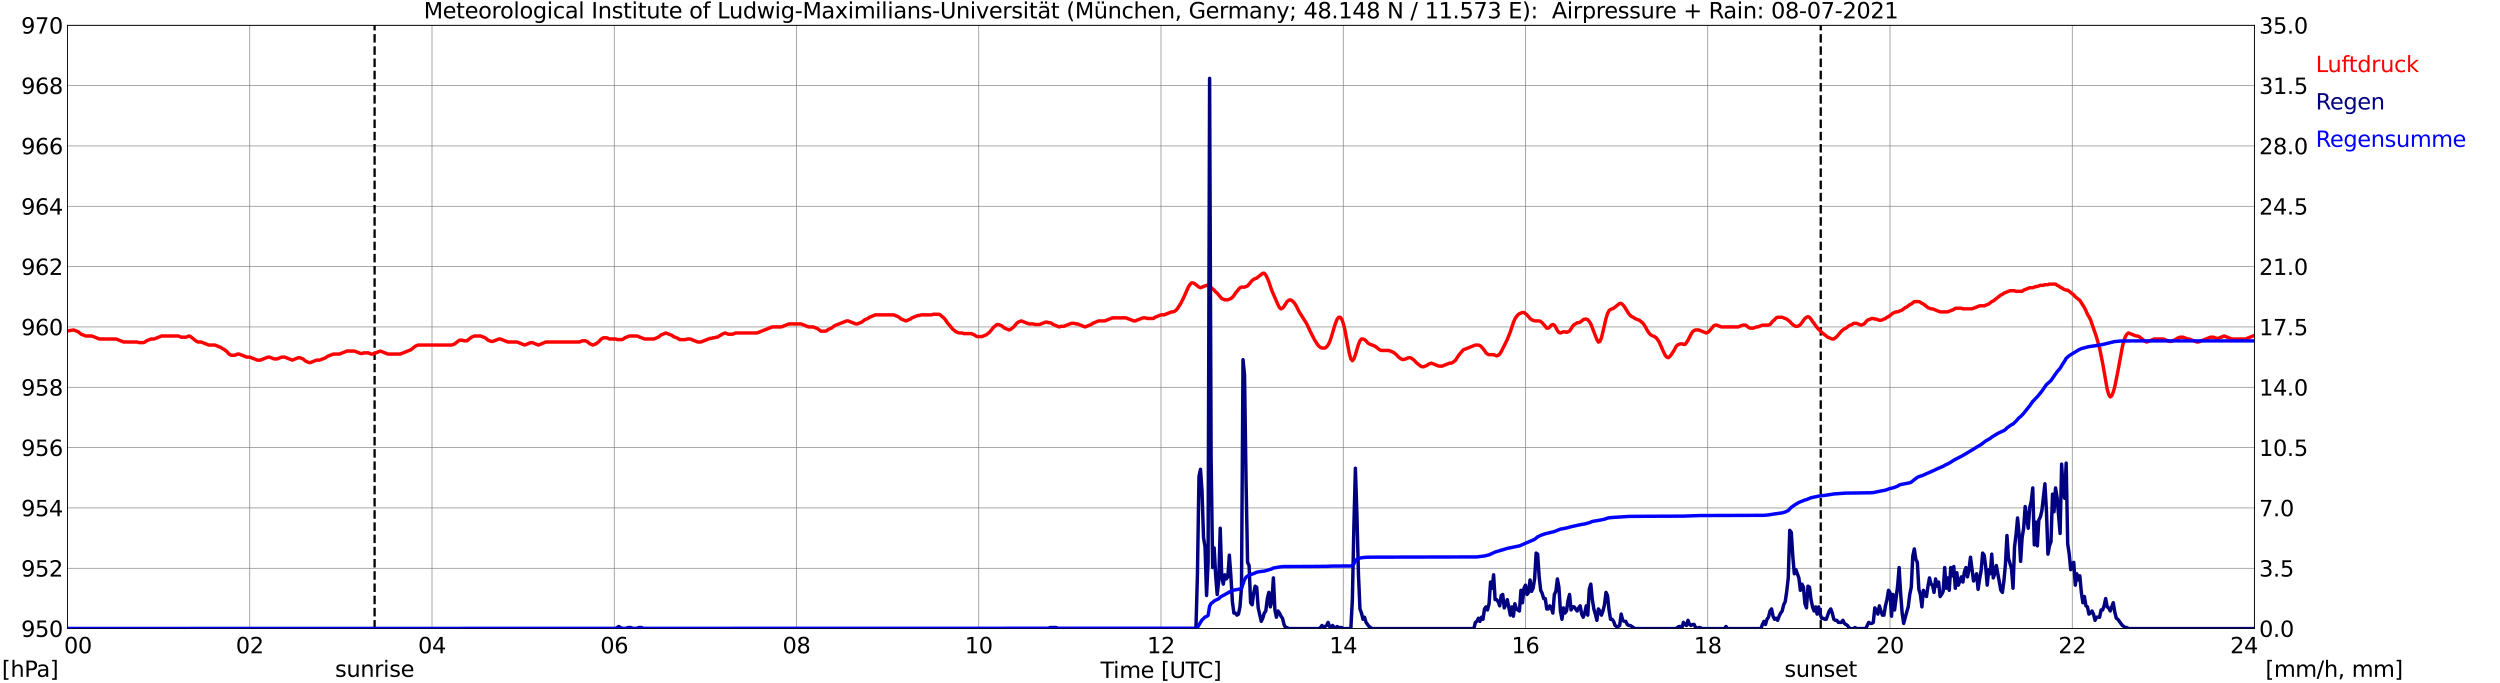 <?xml version="1.0" encoding="utf-8" standalone="no"?>
<!DOCTYPE svg PUBLIC "-//W3C//DTD SVG 1.1//EN"
  "http://www.w3.org/Graphics/SVG/1.1/DTD/svg11.dtd">
<svg xmlns:xlink="http://www.w3.org/1999/xlink" width="1085.4pt" height="296.64pt" viewBox="0 0 1085.4 296.64" xmlns="http://www.w3.org/2000/svg" version="1.1">
 <defs>
  <style type="text/css">*{stroke-linejoin: round; stroke-linecap: butt}</style>
 </defs>
 <g id="figure_1">
  <g id="patch_1">
   <path d="M 0 296.64 
L 1085.4 296.64 
L 1085.4 0 
L 0 0 
z
" style="fill: #ffffff"/>
  </g>
  <g id="axes_1">
   <g id="patch_2">
    <path d="M 29.306 272.909 
L 978.814 272.909 
L 978.814 10.976 
L 29.306 10.976 
z
" style="fill: #ffffff"/>
   </g>
   <g id="patch_3">
    <path d="M 978.814 272.909 
L 978.814 272.909 
L 978.814 10.976 
L 978.814 10.976 
z
" clip-path="url(#p0817ac964d)" style="fill: #d3d3d3; opacity: 0.25; stroke: #d3d3d3; stroke-linejoin: miter"/>
   </g>
   <g id="matplotlib.axis_1">
    <g id="xtick_1">
     <g id="line2d_1">
      <path d="M 29.306 272.909 
L 29.306 10.976 
" clip-path="url(#p0817ac964d)" style="fill: none; stroke: #808080; stroke-width: 0.3; stroke-linecap: square"/>
     </g>
     <g id="line2d_2"/>
     <g id="text_1">
      <!--    00 -->
      <g transform="translate(18.733 283.627) scale(0.095 -0.095)">
       <defs>
        <path id="DejaVuSans-20" transform="scale(0.016)"/>
        <path id="DejaVuSans-30" d="M 2034 4250 
Q 1547 4250 1301 3770 
Q 1056 3291 1056 2328 
Q 1056 1369 1301 889 
Q 1547 409 2034 409 
Q 2525 409 2770 889 
Q 3016 1369 3016 2328 
Q 3016 3291 2770 3770 
Q 2525 4250 2034 4250 
z
M 2034 4750 
Q 2819 4750 3233 4129 
Q 3647 3509 3647 2328 
Q 3647 1150 3233 529 
Q 2819 -91 2034 -91 
Q 1250 -91 836 529 
Q 422 1150 422 2328 
Q 422 3509 836 4129 
Q 1250 4750 2034 4750 
z
" transform="scale(0.016)"/>
       </defs>
       <use xlink:href="#DejaVuSans-20"/>
       <use xlink:href="#DejaVuSans-20" transform="translate(31.787 0)"/>
       <use xlink:href="#DejaVuSans-20" transform="translate(63.574 0)"/>
       <use xlink:href="#DejaVuSans-30" transform="translate(95.361 0)"/>
       <use xlink:href="#DejaVuSans-30" transform="translate(158.984 0)"/>
      </g>
     </g>
    </g>
    <g id="xtick_2">
     <g id="line2d_3">
      <path d="M 108.431 272.909 
L 108.431 10.976 
" clip-path="url(#p0817ac964d)" style="fill: none; stroke: #808080; stroke-width: 0.3; stroke-linecap: square"/>
     </g>
     <g id="line2d_4"/>
     <g id="text_2">
      <!-- 02 -->
      <g transform="translate(102.387 283.627) scale(0.095 -0.095)">
       <defs>
        <path id="DejaVuSans-32" d="M 1228 531 
L 3431 531 
L 3431 0 
L 469 0 
L 469 531 
Q 828 903 1448 1529 
Q 2069 2156 2228 2338 
Q 2531 2678 2651 2914 
Q 2772 3150 2772 3378 
Q 2772 3750 2511 3984 
Q 2250 4219 1831 4219 
Q 1534 4219 1204 4116 
Q 875 4013 500 3803 
L 500 4441 
Q 881 4594 1212 4672 
Q 1544 4750 1819 4750 
Q 2544 4750 2975 4387 
Q 3406 4025 3406 3419 
Q 3406 3131 3298 2873 
Q 3191 2616 2906 2266 
Q 2828 2175 2409 1742 
Q 1991 1309 1228 531 
z
" transform="scale(0.016)"/>
       </defs>
       <use xlink:href="#DejaVuSans-30"/>
       <use xlink:href="#DejaVuSans-32" transform="translate(63.623 0)"/>
      </g>
     </g>
    </g>
    <g id="xtick_3">
     <g id="line2d_5">
      <path d="M 187.557 272.909 
L 187.557 10.976 
" clip-path="url(#p0817ac964d)" style="fill: none; stroke: #808080; stroke-width: 0.3; stroke-linecap: square"/>
     </g>
     <g id="line2d_6"/>
     <g id="text_3">
      <!-- 04 -->
      <g transform="translate(181.513 283.627) scale(0.095 -0.095)">
       <defs>
        <path id="DejaVuSans-34" d="M 2419 4116 
L 825 1625 
L 2419 1625 
L 2419 4116 
z
M 2253 4666 
L 3047 4666 
L 3047 1625 
L 3713 1625 
L 3713 1100 
L 3047 1100 
L 3047 0 
L 2419 0 
L 2419 1100 
L 313 1100 
L 313 1709 
L 2253 4666 
z
" transform="scale(0.016)"/>
       </defs>
       <use xlink:href="#DejaVuSans-30"/>
       <use xlink:href="#DejaVuSans-34" transform="translate(63.623 0)"/>
      </g>
     </g>
    </g>
    <g id="xtick_4">
     <g id="line2d_7">
      <path d="M 266.683 272.909 
L 266.683 10.976 
" clip-path="url(#p0817ac964d)" style="fill: none; stroke: #808080; stroke-width: 0.3; stroke-linecap: square"/>
     </g>
     <g id="line2d_8"/>
     <g id="text_4">
      <!-- 06 -->
      <g transform="translate(260.638 283.627) scale(0.095 -0.095)">
       <defs>
        <path id="DejaVuSans-36" d="M 2113 2584 
Q 1688 2584 1439 2293 
Q 1191 2003 1191 1497 
Q 1191 994 1439 701 
Q 1688 409 2113 409 
Q 2538 409 2786 701 
Q 3034 994 3034 1497 
Q 3034 2003 2786 2293 
Q 2538 2584 2113 2584 
z
M 3366 4563 
L 3366 3988 
Q 3128 4100 2886 4159 
Q 2644 4219 2406 4219 
Q 1781 4219 1451 3797 
Q 1122 3375 1075 2522 
Q 1259 2794 1537 2939 
Q 1816 3084 2150 3084 
Q 2853 3084 3261 2657 
Q 3669 2231 3669 1497 
Q 3669 778 3244 343 
Q 2819 -91 2113 -91 
Q 1303 -91 875 529 
Q 447 1150 447 2328 
Q 447 3434 972 4092 
Q 1497 4750 2381 4750 
Q 2619 4750 2861 4703 
Q 3103 4656 3366 4563 
z
" transform="scale(0.016)"/>
       </defs>
       <use xlink:href="#DejaVuSans-30"/>
       <use xlink:href="#DejaVuSans-36" transform="translate(63.623 0)"/>
      </g>
     </g>
    </g>
    <g id="xtick_5">
     <g id="line2d_9">
      <path d="M 345.808 272.909 
L 345.808 10.976 
" clip-path="url(#p0817ac964d)" style="fill: none; stroke: #808080; stroke-width: 0.3; stroke-linecap: square"/>
     </g>
     <g id="line2d_10"/>
     <g id="text_5">
      <!-- 08 -->
      <g transform="translate(339.764 283.627) scale(0.095 -0.095)">
       <defs>
        <path id="DejaVuSans-38" d="M 2034 2216 
Q 1584 2216 1326 1975 
Q 1069 1734 1069 1313 
Q 1069 891 1326 650 
Q 1584 409 2034 409 
Q 2484 409 2743 651 
Q 3003 894 3003 1313 
Q 3003 1734 2745 1975 
Q 2488 2216 2034 2216 
z
M 1403 2484 
Q 997 2584 770 2862 
Q 544 3141 544 3541 
Q 544 4100 942 4425 
Q 1341 4750 2034 4750 
Q 2731 4750 3128 4425 
Q 3525 4100 3525 3541 
Q 3525 3141 3298 2862 
Q 3072 2584 2669 2484 
Q 3125 2378 3379 2068 
Q 3634 1759 3634 1313 
Q 3634 634 3220 271 
Q 2806 -91 2034 -91 
Q 1263 -91 848 271 
Q 434 634 434 1313 
Q 434 1759 690 2068 
Q 947 2378 1403 2484 
z
M 1172 3481 
Q 1172 3119 1398 2916 
Q 1625 2713 2034 2713 
Q 2441 2713 2670 2916 
Q 2900 3119 2900 3481 
Q 2900 3844 2670 4047 
Q 2441 4250 2034 4250 
Q 1625 4250 1398 4047 
Q 1172 3844 1172 3481 
z
" transform="scale(0.016)"/>
       </defs>
       <use xlink:href="#DejaVuSans-30"/>
       <use xlink:href="#DejaVuSans-38" transform="translate(63.623 0)"/>
      </g>
     </g>
    </g>
    <g id="xtick_6">
     <g id="line2d_11">
      <path d="M 424.934 272.909 
L 424.934 10.976 
" clip-path="url(#p0817ac964d)" style="fill: none; stroke: #808080; stroke-width: 0.3; stroke-linecap: square"/>
     </g>
     <g id="line2d_12"/>
     <g id="text_6">
      <!-- 10 -->
      <g transform="translate(418.89 283.627) scale(0.095 -0.095)">
       <defs>
        <path id="DejaVuSans-31" d="M 794 531 
L 1825 531 
L 1825 4091 
L 703 3866 
L 703 4441 
L 1819 4666 
L 2450 4666 
L 2450 531 
L 3481 531 
L 3481 0 
L 794 0 
L 794 531 
z
" transform="scale(0.016)"/>
       </defs>
       <use xlink:href="#DejaVuSans-31"/>
       <use xlink:href="#DejaVuSans-30" transform="translate(63.623 0)"/>
      </g>
     </g>
    </g>
    <g id="xtick_7">
     <g id="line2d_13">
      <path d="M 504.06 272.909 
L 504.06 10.976 
" clip-path="url(#p0817ac964d)" style="fill: none; stroke: #808080; stroke-width: 0.3; stroke-linecap: square"/>
     </g>
     <g id="line2d_14"/>
     <g id="text_7">
      <!-- 12 -->
      <g transform="translate(498.015 283.627) scale(0.095 -0.095)">
       <use xlink:href="#DejaVuSans-31"/>
       <use xlink:href="#DejaVuSans-32" transform="translate(63.623 0)"/>
      </g>
     </g>
    </g>
    <g id="xtick_8">
     <g id="line2d_15">
      <path d="M 583.185 272.909 
L 583.185 10.976 
" clip-path="url(#p0817ac964d)" style="fill: none; stroke: #808080; stroke-width: 0.3; stroke-linecap: square"/>
     </g>
     <g id="line2d_16"/>
     <g id="text_8">
      <!-- 14 -->
      <g transform="translate(577.141 283.627) scale(0.095 -0.095)">
       <use xlink:href="#DejaVuSans-31"/>
       <use xlink:href="#DejaVuSans-34" transform="translate(63.623 0)"/>
      </g>
     </g>
    </g>
    <g id="xtick_9">
     <g id="line2d_17">
      <path d="M 662.311 272.909 
L 662.311 10.976 
" clip-path="url(#p0817ac964d)" style="fill: none; stroke: #808080; stroke-width: 0.3; stroke-linecap: square"/>
     </g>
     <g id="line2d_18"/>
     <g id="text_9">
      <!-- 16 -->
      <g transform="translate(656.267 283.627) scale(0.095 -0.095)">
       <use xlink:href="#DejaVuSans-31"/>
       <use xlink:href="#DejaVuSans-36" transform="translate(63.623 0)"/>
      </g>
     </g>
    </g>
    <g id="xtick_10">
     <g id="line2d_19">
      <path d="M 741.437 272.909 
L 741.437 10.976 
" clip-path="url(#p0817ac964d)" style="fill: none; stroke: #808080; stroke-width: 0.3; stroke-linecap: square"/>
     </g>
     <g id="line2d_20"/>
     <g id="text_10">
      <!-- 18 -->
      <g transform="translate(735.392 283.627) scale(0.095 -0.095)">
       <use xlink:href="#DejaVuSans-31"/>
       <use xlink:href="#DejaVuSans-38" transform="translate(63.623 0)"/>
      </g>
     </g>
    </g>
    <g id="xtick_11">
     <g id="line2d_21">
      <path d="M 820.562 272.909 
L 820.562 10.976 
" clip-path="url(#p0817ac964d)" style="fill: none; stroke: #808080; stroke-width: 0.3; stroke-linecap: square"/>
     </g>
     <g id="line2d_22"/>
     <g id="text_11">
      <!-- 20 -->
      <g transform="translate(814.518 283.627) scale(0.095 -0.095)">
       <use xlink:href="#DejaVuSans-32"/>
       <use xlink:href="#DejaVuSans-30" transform="translate(63.623 0)"/>
      </g>
     </g>
    </g>
    <g id="xtick_12">
     <g id="line2d_23">
      <path d="M 899.688 272.909 
L 899.688 10.976 
" clip-path="url(#p0817ac964d)" style="fill: none; stroke: #808080; stroke-width: 0.3; stroke-linecap: square"/>
     </g>
     <g id="line2d_24"/>
     <g id="text_12">
      <!-- 22 -->
      <g transform="translate(893.644 283.627) scale(0.095 -0.095)">
       <use xlink:href="#DejaVuSans-32"/>
       <use xlink:href="#DejaVuSans-32" transform="translate(63.623 0)"/>
      </g>
     </g>
    </g>
    <g id="xtick_13">
     <g id="line2d_25">
      <path d="M 978.814 272.909 
L 978.814 10.976 
" clip-path="url(#p0817ac964d)" style="fill: none; stroke: #808080; stroke-width: 0.3; stroke-linecap: square"/>
     </g>
     <g id="line2d_26"/>
     <g id="text_13">
      <!-- 24    -->
      <g transform="translate(968.241 283.627) scale(0.095 -0.095)">
       <use xlink:href="#DejaVuSans-32"/>
       <use xlink:href="#DejaVuSans-34" transform="translate(63.623 0)"/>
       <use xlink:href="#DejaVuSans-20" transform="translate(127.246 0)"/>
       <use xlink:href="#DejaVuSans-20" transform="translate(159.033 0)"/>
       <use xlink:href="#DejaVuSans-20" transform="translate(190.82 0)"/>
      </g>
     </g>
    </g>
    <g id="text_14">
     <!-- Time [UTC] -->
     <g transform="translate(477.806 294.322) scale(0.095 -0.095)">
      <defs>
       <path id="DejaVuSans-54" d="M -19 4666 
L 3928 4666 
L 3928 4134 
L 2272 4134 
L 2272 0 
L 1638 0 
L 1638 4134 
L -19 4134 
L -19 4666 
z
" transform="scale(0.016)"/>
       <path id="DejaVuSans-69" d="M 603 3500 
L 1178 3500 
L 1178 0 
L 603 0 
L 603 3500 
z
M 603 4863 
L 1178 4863 
L 1178 4134 
L 603 4134 
L 603 4863 
z
" transform="scale(0.016)"/>
       <path id="DejaVuSans-6d" d="M 3328 2828 
Q 3544 3216 3844 3400 
Q 4144 3584 4550 3584 
Q 5097 3584 5394 3201 
Q 5691 2819 5691 2113 
L 5691 0 
L 5113 0 
L 5113 2094 
Q 5113 2597 4934 2840 
Q 4756 3084 4391 3084 
Q 3944 3084 3684 2787 
Q 3425 2491 3425 1978 
L 3425 0 
L 2847 0 
L 2847 2094 
Q 2847 2600 2669 2842 
Q 2491 3084 2119 3084 
Q 1678 3084 1418 2786 
Q 1159 2488 1159 1978 
L 1159 0 
L 581 0 
L 581 3500 
L 1159 3500 
L 1159 2956 
Q 1356 3278 1631 3431 
Q 1906 3584 2284 3584 
Q 2666 3584 2933 3390 
Q 3200 3197 3328 2828 
z
" transform="scale(0.016)"/>
       <path id="DejaVuSans-65" d="M 3597 1894 
L 3597 1613 
L 953 1613 
Q 991 1019 1311 708 
Q 1631 397 2203 397 
Q 2534 397 2845 478 
Q 3156 559 3463 722 
L 3463 178 
Q 3153 47 2828 -22 
Q 2503 -91 2169 -91 
Q 1331 -91 842 396 
Q 353 884 353 1716 
Q 353 2575 817 3079 
Q 1281 3584 2069 3584 
Q 2775 3584 3186 3129 
Q 3597 2675 3597 1894 
z
M 3022 2063 
Q 3016 2534 2758 2815 
Q 2500 3097 2075 3097 
Q 1594 3097 1305 2825 
Q 1016 2553 972 2059 
L 3022 2063 
z
" transform="scale(0.016)"/>
       <path id="DejaVuSans-5b" d="M 550 4863 
L 1875 4863 
L 1875 4416 
L 1125 4416 
L 1125 -397 
L 1875 -397 
L 1875 -844 
L 550 -844 
L 550 4863 
z
" transform="scale(0.016)"/>
       <path id="DejaVuSans-55" d="M 556 4666 
L 1191 4666 
L 1191 1831 
Q 1191 1081 1462 751 
Q 1734 422 2344 422 
Q 2950 422 3222 751 
Q 3494 1081 3494 1831 
L 3494 4666 
L 4128 4666 
L 4128 1753 
Q 4128 841 3676 375 
Q 3225 -91 2344 -91 
Q 1459 -91 1007 375 
Q 556 841 556 1753 
L 556 4666 
z
" transform="scale(0.016)"/>
       <path id="DejaVuSans-43" d="M 4122 4306 
L 4122 3641 
Q 3803 3938 3442 4084 
Q 3081 4231 2675 4231 
Q 1875 4231 1450 3742 
Q 1025 3253 1025 2328 
Q 1025 1406 1450 917 
Q 1875 428 2675 428 
Q 3081 428 3442 575 
Q 3803 722 4122 1019 
L 4122 359 
Q 3791 134 3420 21 
Q 3050 -91 2638 -91 
Q 1578 -91 968 557 
Q 359 1206 359 2328 
Q 359 3453 968 4101 
Q 1578 4750 2638 4750 
Q 3056 4750 3426 4639 
Q 3797 4528 4122 4306 
z
" transform="scale(0.016)"/>
       <path id="DejaVuSans-5d" d="M 1947 4863 
L 1947 -844 
L 622 -844 
L 622 -397 
L 1369 -397 
L 1369 4416 
L 622 4416 
L 622 4863 
L 1947 4863 
z
" transform="scale(0.016)"/>
      </defs>
      <use xlink:href="#DejaVuSans-54"/>
      <use xlink:href="#DejaVuSans-69" transform="translate(57.959 0)"/>
      <use xlink:href="#DejaVuSans-6d" transform="translate(85.742 0)"/>
      <use xlink:href="#DejaVuSans-65" transform="translate(183.154 0)"/>
      <use xlink:href="#DejaVuSans-20" transform="translate(244.678 0)"/>
      <use xlink:href="#DejaVuSans-5b" transform="translate(276.465 0)"/>
      <use xlink:href="#DejaVuSans-55" transform="translate(315.479 0)"/>
      <use xlink:href="#DejaVuSans-54" transform="translate(388.672 0)"/>
      <use xlink:href="#DejaVuSans-43" transform="translate(443.881 0)"/>
      <use xlink:href="#DejaVuSans-5d" transform="translate(513.705 0)"/>
     </g>
    </g>
   </g>
   <g id="matplotlib.axis_2">
    <g id="ytick_1">
     <g id="line2d_27">
      <path d="M 29.306 272.909 
L 978.814 272.909 
" clip-path="url(#p0817ac964d)" style="fill: none; stroke: #808080; stroke-width: 0.3; stroke-linecap: square"/>
     </g>
     <g id="line2d_28"/>
     <g id="text_15">
      <!-- 950 -->
      <g transform="translate(9.173 276.518) scale(0.095 -0.095)">
       <defs>
        <path id="DejaVuSans-39" d="M 703 97 
L 703 672 
Q 941 559 1184 500 
Q 1428 441 1663 441 
Q 2288 441 2617 861 
Q 2947 1281 2994 2138 
Q 2813 1869 2534 1725 
Q 2256 1581 1919 1581 
Q 1219 1581 811 2004 
Q 403 2428 403 3163 
Q 403 3881 828 4315 
Q 1253 4750 1959 4750 
Q 2769 4750 3195 4129 
Q 3622 3509 3622 2328 
Q 3622 1225 3098 567 
Q 2575 -91 1691 -91 
Q 1453 -91 1209 -44 
Q 966 3 703 97 
z
M 1959 2075 
Q 2384 2075 2632 2365 
Q 2881 2656 2881 3163 
Q 2881 3666 2632 3958 
Q 2384 4250 1959 4250 
Q 1534 4250 1286 3958 
Q 1038 3666 1038 3163 
Q 1038 2656 1286 2365 
Q 1534 2075 1959 2075 
z
" transform="scale(0.016)"/>
        <path id="DejaVuSans-35" d="M 691 4666 
L 3169 4666 
L 3169 4134 
L 1269 4134 
L 1269 2991 
Q 1406 3038 1543 3061 
Q 1681 3084 1819 3084 
Q 2600 3084 3056 2656 
Q 3513 2228 3513 1497 
Q 3513 744 3044 326 
Q 2575 -91 1722 -91 
Q 1428 -91 1123 -41 
Q 819 9 494 109 
L 494 744 
Q 775 591 1075 516 
Q 1375 441 1709 441 
Q 2250 441 2565 725 
Q 2881 1009 2881 1497 
Q 2881 1984 2565 2268 
Q 2250 2553 1709 2553 
Q 1456 2553 1204 2497 
Q 953 2441 691 2322 
L 691 4666 
z
" transform="scale(0.016)"/>
       </defs>
       <use xlink:href="#DejaVuSans-39"/>
       <use xlink:href="#DejaVuSans-35" transform="translate(63.623 0)"/>
       <use xlink:href="#DejaVuSans-30" transform="translate(127.246 0)"/>
      </g>
     </g>
    </g>
    <g id="ytick_2">
     <g id="line2d_29">
      <path d="M 29.306 246.715 
L 978.814 246.715 
" clip-path="url(#p0817ac964d)" style="fill: none; stroke: #808080; stroke-width: 0.3; stroke-linecap: square"/>
     </g>
     <g id="line2d_30"/>
     <g id="text_16">
      <!-- 952 -->
      <g transform="translate(9.173 250.325) scale(0.095 -0.095)">
       <use xlink:href="#DejaVuSans-39"/>
       <use xlink:href="#DejaVuSans-35" transform="translate(63.623 0)"/>
       <use xlink:href="#DejaVuSans-32" transform="translate(127.246 0)"/>
      </g>
     </g>
    </g>
    <g id="ytick_3">
     <g id="line2d_31">
      <path d="M 29.306 220.522 
L 978.814 220.522 
" clip-path="url(#p0817ac964d)" style="fill: none; stroke: #808080; stroke-width: 0.3; stroke-linecap: square"/>
     </g>
     <g id="line2d_32"/>
     <g id="text_17">
      <!-- 954 -->
      <g transform="translate(9.173 224.131) scale(0.095 -0.095)">
       <use xlink:href="#DejaVuSans-39"/>
       <use xlink:href="#DejaVuSans-35" transform="translate(63.623 0)"/>
       <use xlink:href="#DejaVuSans-34" transform="translate(127.246 0)"/>
      </g>
     </g>
    </g>
    <g id="ytick_4">
     <g id="line2d_33">
      <path d="M 29.306 194.329 
L 978.814 194.329 
" clip-path="url(#p0817ac964d)" style="fill: none; stroke: #808080; stroke-width: 0.3; stroke-linecap: square"/>
     </g>
     <g id="line2d_34"/>
     <g id="text_18">
      <!-- 956 -->
      <g transform="translate(9.173 197.938) scale(0.095 -0.095)">
       <use xlink:href="#DejaVuSans-39"/>
       <use xlink:href="#DejaVuSans-35" transform="translate(63.623 0)"/>
       <use xlink:href="#DejaVuSans-36" transform="translate(127.246 0)"/>
      </g>
     </g>
    </g>
    <g id="ytick_5">
     <g id="line2d_35">
      <path d="M 29.306 168.136 
L 978.814 168.136 
" clip-path="url(#p0817ac964d)" style="fill: none; stroke: #808080; stroke-width: 0.3; stroke-linecap: square"/>
     </g>
     <g id="line2d_36"/>
     <g id="text_19">
      <!-- 958 -->
      <g transform="translate(9.173 171.745) scale(0.095 -0.095)">
       <use xlink:href="#DejaVuSans-39"/>
       <use xlink:href="#DejaVuSans-35" transform="translate(63.623 0)"/>
       <use xlink:href="#DejaVuSans-38" transform="translate(127.246 0)"/>
      </g>
     </g>
    </g>
    <g id="ytick_6">
     <g id="line2d_37">
      <path d="M 29.306 141.942 
L 978.814 141.942 
" clip-path="url(#p0817ac964d)" style="fill: none; stroke: #808080; stroke-width: 0.3; stroke-linecap: square"/>
     </g>
     <g id="line2d_38"/>
     <g id="text_20">
      <!-- 960 -->
      <g transform="translate(9.173 145.551) scale(0.095 -0.095)">
       <use xlink:href="#DejaVuSans-39"/>
       <use xlink:href="#DejaVuSans-36" transform="translate(63.623 0)"/>
       <use xlink:href="#DejaVuSans-30" transform="translate(127.246 0)"/>
      </g>
     </g>
    </g>
    <g id="ytick_7">
     <g id="line2d_39">
      <path d="M 29.306 115.749 
L 978.814 115.749 
" clip-path="url(#p0817ac964d)" style="fill: none; stroke: #808080; stroke-width: 0.3; stroke-linecap: square"/>
     </g>
     <g id="line2d_40"/>
     <g id="text_21">
      <!-- 962 -->
      <g transform="translate(9.173 119.358) scale(0.095 -0.095)">
       <use xlink:href="#DejaVuSans-39"/>
       <use xlink:href="#DejaVuSans-36" transform="translate(63.623 0)"/>
       <use xlink:href="#DejaVuSans-32" transform="translate(127.246 0)"/>
      </g>
     </g>
    </g>
    <g id="ytick_8">
     <g id="line2d_41">
      <path d="M 29.306 89.556 
L 978.814 89.556 
" clip-path="url(#p0817ac964d)" style="fill: none; stroke: #808080; stroke-width: 0.3; stroke-linecap: square"/>
     </g>
     <g id="line2d_42"/>
     <g id="text_22">
      <!-- 964 -->
      <g transform="translate(9.173 93.165) scale(0.095 -0.095)">
       <use xlink:href="#DejaVuSans-39"/>
       <use xlink:href="#DejaVuSans-36" transform="translate(63.623 0)"/>
       <use xlink:href="#DejaVuSans-34" transform="translate(127.246 0)"/>
      </g>
     </g>
    </g>
    <g id="ytick_9">
     <g id="line2d_43">
      <path d="M 29.306 63.362 
L 978.814 63.362 
" clip-path="url(#p0817ac964d)" style="fill: none; stroke: #808080; stroke-width: 0.3; stroke-linecap: square"/>
     </g>
     <g id="line2d_44"/>
     <g id="text_23">
      <!-- 966 -->
      <g transform="translate(9.173 66.972) scale(0.095 -0.095)">
       <use xlink:href="#DejaVuSans-39"/>
       <use xlink:href="#DejaVuSans-36" transform="translate(63.623 0)"/>
       <use xlink:href="#DejaVuSans-36" transform="translate(127.246 0)"/>
      </g>
     </g>
    </g>
    <g id="ytick_10">
     <g id="line2d_45">
      <path d="M 29.306 37.169 
L 978.814 37.169 
" clip-path="url(#p0817ac964d)" style="fill: none; stroke: #808080; stroke-width: 0.3; stroke-linecap: square"/>
     </g>
     <g id="line2d_46"/>
     <g id="text_24">
      <!-- 968 -->
      <g transform="translate(9.173 40.778) scale(0.095 -0.095)">
       <use xlink:href="#DejaVuSans-39"/>
       <use xlink:href="#DejaVuSans-36" transform="translate(63.623 0)"/>
       <use xlink:href="#DejaVuSans-38" transform="translate(127.246 0)"/>
      </g>
     </g>
    </g>
    <g id="ytick_11">
     <g id="line2d_47">
      <path d="M 29.306 10.976 
L 978.814 10.976 
" clip-path="url(#p0817ac964d)" style="fill: none; stroke: #808080; stroke-width: 0.3; stroke-linecap: square"/>
     </g>
     <g id="line2d_48"/>
     <g id="text_25">
      <!-- 970 -->
      <g transform="translate(9.173 14.585) scale(0.095 -0.095)">
       <defs>
        <path id="DejaVuSans-37" d="M 525 4666 
L 3525 4666 
L 3525 4397 
L 1831 0 
L 1172 0 
L 2766 4134 
L 525 4134 
L 525 4666 
z
" transform="scale(0.016)"/>
       </defs>
       <use xlink:href="#DejaVuSans-39"/>
       <use xlink:href="#DejaVuSans-37" transform="translate(63.623 0)"/>
       <use xlink:href="#DejaVuSans-30" transform="translate(127.246 0)"/>
      </g>
     </g>
    </g>
   </g>
   <g id="line2d_49">
    <path d="M 162.633 272.909 
L 162.633 10.976 
" clip-path="url(#p0817ac964d)" style="fill: none; stroke-dasharray: 3.7,1.6; stroke-dashoffset: 0; stroke: #000000"/>
   </g>
   <g id="line2d_50">
    <path d="M 790.495 272.909 
L 790.495 10.976 
" clip-path="url(#p0817ac964d)" style="fill: none; stroke-dasharray: 3.7,1.6; stroke-dashoffset: 0; stroke: #000000"/>
   </g>
   <g id="line2d_51">
    <path d="M 29.306 143.688 
L 31.943 143.252 
L 33.921 144.038 
L 35.24 145.085 
L 37.218 145.871 
L 39.856 145.871 
L 43.153 147.181 
L 50.406 147.181 
L 53.703 148.491 
L 59.637 148.491 
L 60.297 148.753 
L 62.275 148.753 
L 62.934 148.491 
L 63.594 147.967 
L 65.572 147.181 
L 66.89 147.181 
L 70.187 145.871 
L 77.441 145.871 
L 78.759 146.395 
L 80.737 146.395 
L 82.056 145.871 
L 82.716 146.133 
L 85.353 148.229 
L 86.013 148.491 
L 87.331 148.491 
L 90.628 149.8 
L 93.266 149.8 
L 95.903 150.848 
L 96.563 151.372 
L 97.222 151.634 
L 98.541 152.681 
L 99.2 153.467 
L 99.86 153.991 
L 100.519 154.253 
L 101.838 154.253 
L 103.156 153.729 
L 103.816 153.729 
L 107.113 155.039 
L 108.431 155.039 
L 111.728 156.349 
L 113.047 156.349 
L 116.344 155.039 
L 117.003 155.039 
L 118.982 155.825 
L 120.3 155.825 
L 122.278 155.039 
L 123.597 155.039 
L 126.894 156.349 
L 129.532 155.301 
L 130.191 155.301 
L 131.51 155.825 
L 132.829 156.872 
L 134.147 157.396 
L 134.807 157.396 
L 137.444 156.349 
L 138.763 156.349 
L 141.4 155.301 
L 142.06 154.777 
L 144.697 153.729 
L 147.335 153.729 
L 150.632 152.42 
L 153.929 152.42 
L 156.566 153.467 
L 157.226 153.467 
L 157.885 153.205 
L 159.863 153.205 
L 161.182 153.729 
L 161.841 153.729 
L 165.138 152.42 
L 168.435 153.729 
L 173.71 153.729 
L 178.326 151.896 
L 180.304 150.324 
L 181.623 149.8 
L 196.129 149.8 
L 197.448 149.276 
L 199.426 147.705 
L 200.745 147.705 
L 201.404 147.967 
L 202.723 147.967 
L 204.701 146.395 
L 206.02 145.871 
L 208.657 145.871 
L 210.635 146.657 
L 211.954 147.705 
L 213.273 148.229 
L 213.932 148.229 
L 216.57 147.181 
L 217.229 147.181 
L 220.526 148.491 
L 224.482 148.491 
L 227.779 149.8 
L 230.417 148.753 
L 231.076 148.753 
L 233.714 149.8 
L 237.011 148.491 
L 251.517 148.491 
L 252.836 147.967 
L 254.155 147.967 
L 254.814 148.229 
L 256.133 149.276 
L 257.451 149.8 
L 258.77 149.276 
L 260.089 148.229 
L 260.748 147.443 
L 261.408 146.919 
L 262.067 146.657 
L 263.386 146.657 
L 264.705 147.181 
L 267.342 147.181 
L 268.002 147.443 
L 269.98 147.443 
L 270.639 147.181 
L 271.298 146.657 
L 273.277 145.871 
L 276.573 145.871 
L 279.87 147.181 
L 283.827 147.181 
L 285.805 146.395 
L 287.124 145.347 
L 289.102 144.562 
L 291.739 145.609 
L 292.399 146.133 
L 294.377 146.919 
L 295.036 147.443 
L 297.674 147.443 
L 298.333 147.181 
L 299.652 147.181 
L 302.949 148.491 
L 304.267 148.491 
L 308.224 146.919 
L 308.883 146.919 
L 309.543 146.657 
L 310.202 146.657 
L 310.861 146.395 
L 311.521 146.395 
L 312.18 145.871 
L 312.839 145.609 
L 313.499 145.085 
L 314.818 144.562 
L 316.136 145.085 
L 318.114 145.085 
L 319.433 144.562 
L 328.665 144.562 
L 335.258 141.942 
L 339.215 141.942 
L 342.512 140.633 
L 347.787 140.633 
L 351.083 141.942 
L 353.062 141.942 
L 355.04 142.728 
L 356.359 143.776 
L 358.337 143.776 
L 358.996 143.514 
L 359.655 142.99 
L 360.974 142.466 
L 362.293 141.418 
L 367.568 139.323 
L 368.227 139.323 
L 371.524 140.633 
L 372.184 140.633 
L 374.162 139.847 
L 375.481 138.799 
L 376.799 138.275 
L 377.459 137.751 
L 380.096 136.704 
L 388.009 136.704 
L 389.987 137.489 
L 391.306 138.537 
L 393.284 139.323 
L 395.262 138.537 
L 395.921 138.013 
L 398.559 136.966 
L 399.218 136.966 
L 399.878 136.704 
L 404.493 136.704 
L 405.153 136.442 
L 407.79 136.442 
L 409.768 138.013 
L 410.428 138.799 
L 411.087 139.847 
L 413.725 142.99 
L 415.043 144.038 
L 416.362 144.562 
L 417.681 144.562 
L 418.34 144.824 
L 421.637 144.824 
L 422.956 145.347 
L 423.615 145.871 
L 424.275 146.133 
L 426.253 146.133 
L 428.231 145.347 
L 429.55 144.3 
L 431.528 141.942 
L 432.847 140.895 
L 433.506 140.895 
L 434.825 141.418 
L 436.144 142.466 
L 438.122 143.252 
L 438.781 142.99 
L 440.1 141.942 
L 441.419 140.371 
L 442.078 139.847 
L 443.397 139.323 
L 446.694 140.633 
L 448.672 140.633 
L 449.331 140.895 
L 451.309 140.895 
L 453.947 139.847 
L 454.606 139.847 
L 455.266 140.109 
L 455.925 140.109 
L 456.584 140.371 
L 457.244 140.895 
L 459.881 141.942 
L 460.541 141.68 
L 461.859 141.68 
L 465.156 140.371 
L 466.475 140.371 
L 467.134 140.633 
L 467.794 140.633 
L 471.091 141.942 
L 473.728 140.895 
L 474.388 140.371 
L 477.025 139.323 
L 479.663 139.323 
L 482.96 138.013 
L 488.894 138.013 
L 492.191 139.323 
L 492.85 139.323 
L 496.147 138.013 
L 497.466 138.013 
L 498.125 138.275 
L 500.763 138.275 
L 501.422 137.751 
L 504.06 136.704 
L 505.379 136.704 
L 508.675 135.394 
L 509.335 135.394 
L 509.994 135.132 
L 510.654 134.608 
L 511.313 133.822 
L 512.632 131.727 
L 513.95 129.108 
L 515.929 124.655 
L 516.588 123.607 
L 517.247 122.821 
L 517.907 122.821 
L 518.566 123.083 
L 520.544 124.655 
L 521.204 124.917 
L 523.841 123.869 
L 524.501 123.869 
L 527.138 125.964 
L 527.797 126.75 
L 528.457 127.274 
L 530.435 129.631 
L 531.754 130.155 
L 533.073 130.155 
L 534.391 129.631 
L 535.051 129.108 
L 535.71 128.322 
L 536.369 127.274 
L 538.348 124.917 
L 539.007 124.655 
L 540.326 124.655 
L 541.644 124.131 
L 543.623 121.773 
L 544.282 121.25 
L 545.601 120.726 
L 548.238 118.63 
L 548.898 118.63 
L 549.557 119.416 
L 550.216 120.726 
L 550.876 122.297 
L 552.195 126.226 
L 554.832 132.251 
L 555.491 133.56 
L 556.151 134.084 
L 556.81 133.822 
L 557.47 133.037 
L 558.788 130.941 
L 559.448 130.417 
L 560.107 130.155 
L 560.766 130.417 
L 561.426 130.941 
L 562.085 131.727 
L 562.745 132.775 
L 564.063 135.394 
L 567.36 140.633 
L 568.679 143.514 
L 570.657 147.443 
L 571.976 149.538 
L 572.635 150.324 
L 573.295 150.848 
L 573.954 151.11 
L 575.273 151.11 
L 575.932 150.586 
L 576.592 149.8 
L 577.251 148.491 
L 577.91 146.657 
L 579.229 142.204 
L 579.889 140.109 
L 580.548 138.537 
L 581.207 137.751 
L 581.867 137.751 
L 582.526 138.537 
L 583.185 140.371 
L 583.845 142.99 
L 585.823 153.467 
L 586.482 155.825 
L 587.142 156.61 
L 587.801 155.825 
L 588.46 153.991 
L 589.779 149.538 
L 590.439 147.967 
L 591.098 147.181 
L 591.757 147.181 
L 592.417 147.443 
L 593.076 147.967 
L 593.736 148.753 
L 594.395 149.276 
L 597.032 150.324 
L 599.011 151.896 
L 599.67 152.158 
L 602.967 152.158 
L 604.945 152.943 
L 606.264 153.991 
L 606.923 154.777 
L 608.242 155.825 
L 608.901 156.087 
L 609.561 156.087 
L 611.539 155.301 
L 612.198 155.301 
L 612.858 155.563 
L 614.176 156.61 
L 614.836 157.396 
L 616.814 158.968 
L 617.473 159.23 
L 618.133 159.23 
L 619.451 158.706 
L 620.111 158.182 
L 621.429 157.658 
L 624.726 158.968 
L 626.045 158.968 
L 629.342 157.658 
L 630.001 157.658 
L 630.661 157.396 
L 631.98 156.349 
L 633.298 154.253 
L 635.276 151.896 
L 640.552 149.8 
L 641.87 149.8 
L 642.53 150.062 
L 643.189 150.586 
L 644.508 152.158 
L 645.167 153.205 
L 645.827 153.729 
L 646.486 153.991 
L 648.464 153.991 
L 649.783 154.515 
L 650.442 154.253 
L 651.102 153.729 
L 651.761 152.681 
L 654.399 147.443 
L 655.717 144.038 
L 657.036 140.109 
L 657.695 138.537 
L 658.355 137.489 
L 659.014 136.704 
L 659.674 136.18 
L 660.992 135.656 
L 661.652 135.656 
L 662.97 136.704 
L 664.289 138.275 
L 664.949 138.799 
L 666.267 139.323 
L 668.246 139.323 
L 668.905 139.585 
L 669.564 140.109 
L 671.542 142.466 
L 672.202 142.466 
L 672.861 141.942 
L 673.521 141.156 
L 674.18 140.895 
L 674.839 141.156 
L 675.499 142.204 
L 676.158 143.514 
L 676.817 144.3 
L 677.477 144.562 
L 678.796 144.038 
L 679.455 144.038 
L 680.114 144.3 
L 681.433 143.776 
L 682.752 141.68 
L 683.411 140.895 
L 684.071 140.633 
L 684.73 140.109 
L 685.389 140.109 
L 686.049 139.847 
L 687.368 138.799 
L 688.027 138.537 
L 688.686 138.537 
L 689.346 138.799 
L 690.005 139.585 
L 690.664 140.633 
L 691.983 144.038 
L 693.302 147.443 
L 693.961 148.491 
L 694.621 148.229 
L 695.28 146.657 
L 696.599 141.156 
L 697.258 138.275 
L 697.918 136.18 
L 698.577 134.87 
L 699.236 134.346 
L 700.555 133.822 
L 703.193 131.727 
L 703.852 131.727 
L 704.511 132.251 
L 705.171 133.037 
L 707.149 136.18 
L 707.808 136.966 
L 708.468 137.489 
L 709.127 137.751 
L 709.786 138.275 
L 711.765 139.061 
L 713.083 140.109 
L 713.743 140.895 
L 714.402 141.942 
L 715.062 143.252 
L 715.721 144.3 
L 716.38 145.085 
L 717.04 145.609 
L 718.358 146.133 
L 719.018 146.657 
L 719.677 147.443 
L 720.337 148.491 
L 722.315 152.943 
L 722.974 154.253 
L 723.633 155.039 
L 724.293 155.301 
L 724.952 154.777 
L 725.612 153.991 
L 726.93 151.896 
L 727.59 150.586 
L 728.249 149.8 
L 729.568 149.276 
L 730.227 149.276 
L 730.887 149.538 
L 731.546 149.538 
L 732.205 148.753 
L 732.865 147.705 
L 734.184 145.085 
L 734.843 144.038 
L 735.502 143.514 
L 736.162 143.252 
L 737.48 143.252 
L 740.777 144.562 
L 741.437 144.3 
L 742.096 143.776 
L 744.074 141.418 
L 744.734 141.156 
L 745.393 141.156 
L 747.371 141.942 
L 754.624 141.942 
L 756.602 141.156 
L 757.921 141.156 
L 759.24 142.204 
L 759.899 142.466 
L 761.218 142.466 
L 762.537 141.942 
L 763.196 141.942 
L 765.174 141.156 
L 767.812 141.156 
L 768.471 140.895 
L 769.79 139.323 
L 770.449 138.799 
L 771.109 138.013 
L 771.768 137.751 
L 773.746 137.751 
L 775.725 138.537 
L 777.043 139.585 
L 777.703 140.371 
L 779.021 141.418 
L 779.681 141.68 
L 780.34 141.68 
L 781 141.418 
L 781.659 140.895 
L 782.318 140.109 
L 782.978 139.061 
L 783.637 138.275 
L 784.296 137.751 
L 784.956 137.489 
L 785.615 137.751 
L 786.275 138.537 
L 786.934 139.585 
L 787.593 140.371 
L 788.253 141.418 
L 789.572 142.99 
L 790.231 143.514 
L 790.89 144.3 
L 793.528 146.395 
L 795.506 147.181 
L 796.165 147.181 
L 797.484 146.133 
L 799.462 143.776 
L 800.781 142.728 
L 801.44 142.466 
L 802.759 141.418 
L 804.078 140.895 
L 804.737 140.371 
L 806.056 140.371 
L 808.034 141.156 
L 809.353 140.633 
L 810.672 139.061 
L 812.65 138.275 
L 813.309 138.275 
L 813.969 138.537 
L 814.628 138.537 
L 815.947 139.061 
L 816.606 139.061 
L 818.584 138.275 
L 819.244 137.751 
L 819.903 137.489 
L 821.881 135.918 
L 823.2 135.394 
L 823.859 135.394 
L 825.837 134.608 
L 827.156 133.56 
L 827.816 133.298 
L 829.134 132.251 
L 829.794 131.989 
L 831.112 130.941 
L 833.091 130.941 
L 833.75 131.203 
L 834.409 131.727 
L 835.069 131.989 
L 837.047 133.56 
L 838.366 134.084 
L 839.025 134.084 
L 842.322 135.394 
L 845.619 135.394 
L 848.256 134.346 
L 848.916 133.822 
L 851.553 133.822 
L 852.213 134.084 
L 856.169 134.084 
L 859.466 132.775 
L 861.444 132.775 
L 863.422 131.989 
L 864.741 130.941 
L 865.4 130.679 
L 868.697 128.06 
L 869.357 127.798 
L 870.016 127.274 
L 872.653 126.226 
L 874.632 126.226 
L 875.291 126.488 
L 877.929 126.488 
L 878.588 125.964 
L 881.225 124.917 
L 882.544 124.917 
L 883.863 124.393 
L 884.522 124.393 
L 885.841 123.869 
L 887.16 123.869 
L 887.819 123.607 
L 889.138 123.607 
L 889.797 123.345 
L 892.435 123.345 
L 893.094 123.869 
L 893.754 124.131 
L 894.413 124.655 
L 895.072 124.917 
L 895.732 125.44 
L 897.051 125.964 
L 897.71 125.964 
L 900.347 128.06 
L 901.007 128.846 
L 902.985 130.417 
L 904.963 133.56 
L 905.622 134.87 
L 906.282 136.442 
L 906.941 137.489 
L 907.601 138.799 
L 910.238 146.395 
L 911.557 151.11 
L 912.876 157.658 
L 914.854 168.921 
L 915.513 171.279 
L 916.173 172.326 
L 916.832 171.803 
L 917.491 170.231 
L 918.151 167.874 
L 919.469 161.325 
L 921.448 150.586 
L 922.107 147.967 
L 922.766 146.133 
L 923.426 145.085 
L 924.085 144.562 
L 927.382 145.871 
L 928.041 145.871 
L 928.701 146.133 
L 931.338 148.229 
L 931.998 148.491 
L 935.295 147.181 
L 939.251 147.181 
L 941.888 148.229 
L 942.548 148.229 
L 944.526 147.443 
L 945.185 146.919 
L 946.504 146.395 
L 947.823 146.395 
L 949.801 147.181 
L 950.46 147.181 
L 953.757 148.491 
L 954.417 148.491 
L 959.692 146.395 
L 961.01 146.395 
L 962.329 146.919 
L 962.989 146.919 
L 965.626 145.871 
L 968.923 147.181 
L 974.857 147.181 
L 978.154 145.871 
L 978.154 145.871 
" clip-path="url(#p0817ac964d)" style="fill: none; stroke: #ff0000; stroke-width: 1.5; stroke-linecap: square"/>
   </g>
   <g id="patch_4">
    <path d="M 29.306 272.909 
L 29.306 10.976 
" style="fill: none; stroke: #000000; stroke-width: 0.3; stroke-linejoin: miter; stroke-linecap: square"/>
   </g>
   <g id="patch_5">
    <path d="M 978.814 272.909 
L 978.814 10.976 
" style="fill: none; stroke: #000000; stroke-width: 0.3; stroke-linejoin: miter; stroke-linecap: square"/>
   </g>
   <g id="patch_6">
    <path d="M 29.306 272.909 
L 978.814 272.909 
" style="fill: none; stroke: #000000; stroke-width: 0.3; stroke-linejoin: miter; stroke-linecap: square"/>
   </g>
   <g id="patch_7">
    <path d="M 29.306 10.976 
L 978.814 10.976 
" style="fill: none; stroke: #000000; stroke-width: 0.3; stroke-linejoin: miter; stroke-linecap: square"/>
   </g>
   <g id="text_26">
    <!-- sunrise -->
    <g transform="translate(145.468 293.863) scale(0.095 -0.095)">
     <defs>
      <path id="DejaVuSans-73" d="M 2834 3397 
L 2834 2853 
Q 2591 2978 2328 3040 
Q 2066 3103 1784 3103 
Q 1356 3103 1142 2972 
Q 928 2841 928 2578 
Q 928 2378 1081 2264 
Q 1234 2150 1697 2047 
L 1894 2003 
Q 2506 1872 2764 1633 
Q 3022 1394 3022 966 
Q 3022 478 2636 193 
Q 2250 -91 1575 -91 
Q 1294 -91 989 -36 
Q 684 19 347 128 
L 347 722 
Q 666 556 975 473 
Q 1284 391 1588 391 
Q 1994 391 2212 530 
Q 2431 669 2431 922 
Q 2431 1156 2273 1281 
Q 2116 1406 1581 1522 
L 1381 1569 
Q 847 1681 609 1914 
Q 372 2147 372 2553 
Q 372 3047 722 3315 
Q 1072 3584 1716 3584 
Q 2034 3584 2315 3537 
Q 2597 3491 2834 3397 
z
" transform="scale(0.016)"/>
      <path id="DejaVuSans-75" d="M 544 1381 
L 544 3500 
L 1119 3500 
L 1119 1403 
Q 1119 906 1312 657 
Q 1506 409 1894 409 
Q 2359 409 2629 706 
Q 2900 1003 2900 1516 
L 2900 3500 
L 3475 3500 
L 3475 0 
L 2900 0 
L 2900 538 
Q 2691 219 2414 64 
Q 2138 -91 1772 -91 
Q 1169 -91 856 284 
Q 544 659 544 1381 
z
M 1991 3584 
L 1991 3584 
z
" transform="scale(0.016)"/>
      <path id="DejaVuSans-6e" d="M 3513 2113 
L 3513 0 
L 2938 0 
L 2938 2094 
Q 2938 2591 2744 2837 
Q 2550 3084 2163 3084 
Q 1697 3084 1428 2787 
Q 1159 2491 1159 1978 
L 1159 0 
L 581 0 
L 581 3500 
L 1159 3500 
L 1159 2956 
Q 1366 3272 1645 3428 
Q 1925 3584 2291 3584 
Q 2894 3584 3203 3211 
Q 3513 2838 3513 2113 
z
" transform="scale(0.016)"/>
      <path id="DejaVuSans-72" d="M 2631 2963 
Q 2534 3019 2420 3045 
Q 2306 3072 2169 3072 
Q 1681 3072 1420 2755 
Q 1159 2438 1159 1844 
L 1159 0 
L 581 0 
L 581 3500 
L 1159 3500 
L 1159 2956 
Q 1341 3275 1631 3429 
Q 1922 3584 2338 3584 
Q 2397 3584 2469 3576 
Q 2541 3569 2628 3553 
L 2631 2963 
z
" transform="scale(0.016)"/>
     </defs>
     <use xlink:href="#DejaVuSans-73"/>
     <use xlink:href="#DejaVuSans-75" transform="translate(52.1 0)"/>
     <use xlink:href="#DejaVuSans-6e" transform="translate(115.479 0)"/>
     <use xlink:href="#DejaVuSans-72" transform="translate(178.857 0)"/>
     <use xlink:href="#DejaVuSans-69" transform="translate(219.971 0)"/>
     <use xlink:href="#DejaVuSans-73" transform="translate(247.754 0)"/>
     <use xlink:href="#DejaVuSans-65" transform="translate(299.854 0)"/>
    </g>
   </g>
   <g id="text_27">
    <!-- sunset -->
    <g transform="translate(774.74 293.863) scale(0.095 -0.095)">
     <defs>
      <path id="DejaVuSans-74" d="M 1172 4494 
L 1172 3500 
L 2356 3500 
L 2356 3053 
L 1172 3053 
L 1172 1153 
Q 1172 725 1289 603 
Q 1406 481 1766 481 
L 2356 481 
L 2356 0 
L 1766 0 
Q 1100 0 847 248 
Q 594 497 594 1153 
L 594 3053 
L 172 3053 
L 172 3500 
L 594 3500 
L 594 4494 
L 1172 4494 
z
" transform="scale(0.016)"/>
     </defs>
     <use xlink:href="#DejaVuSans-73"/>
     <use xlink:href="#DejaVuSans-75" transform="translate(52.1 0)"/>
     <use xlink:href="#DejaVuSans-6e" transform="translate(115.479 0)"/>
     <use xlink:href="#DejaVuSans-73" transform="translate(178.857 0)"/>
     <use xlink:href="#DejaVuSans-65" transform="translate(230.957 0)"/>
     <use xlink:href="#DejaVuSans-74" transform="translate(292.48 0)"/>
    </g>
   </g>
   <g id="text_28">
    <!-- [hPa] -->
    <g transform="translate(0.821 293.863) scale(0.095 -0.095)">
     <defs>
      <path id="DejaVuSans-68" d="M 3513 2113 
L 3513 0 
L 2938 0 
L 2938 2094 
Q 2938 2591 2744 2837 
Q 2550 3084 2163 3084 
Q 1697 3084 1428 2787 
Q 1159 2491 1159 1978 
L 1159 0 
L 581 0 
L 581 4863 
L 1159 4863 
L 1159 2956 
Q 1366 3272 1645 3428 
Q 1925 3584 2291 3584 
Q 2894 3584 3203 3211 
Q 3513 2838 3513 2113 
z
" transform="scale(0.016)"/>
      <path id="DejaVuSans-50" d="M 1259 4147 
L 1259 2394 
L 2053 2394 
Q 2494 2394 2734 2622 
Q 2975 2850 2975 3272 
Q 2975 3691 2734 3919 
Q 2494 4147 2053 4147 
L 1259 4147 
z
M 628 4666 
L 2053 4666 
Q 2838 4666 3239 4311 
Q 3641 3956 3641 3272 
Q 3641 2581 3239 2228 
Q 2838 1875 2053 1875 
L 1259 1875 
L 1259 0 
L 628 0 
L 628 4666 
z
" transform="scale(0.016)"/>
      <path id="DejaVuSans-61" d="M 2194 1759 
Q 1497 1759 1228 1600 
Q 959 1441 959 1056 
Q 959 750 1161 570 
Q 1363 391 1709 391 
Q 2188 391 2477 730 
Q 2766 1069 2766 1631 
L 2766 1759 
L 2194 1759 
z
M 3341 1997 
L 3341 0 
L 2766 0 
L 2766 531 
Q 2569 213 2275 61 
Q 1981 -91 1556 -91 
Q 1019 -91 701 211 
Q 384 513 384 1019 
Q 384 1609 779 1909 
Q 1175 2209 1959 2209 
L 2766 2209 
L 2766 2266 
Q 2766 2663 2505 2880 
Q 2244 3097 1772 3097 
Q 1472 3097 1187 3025 
Q 903 2953 641 2809 
L 641 3341 
Q 956 3463 1253 3523 
Q 1550 3584 1831 3584 
Q 2591 3584 2966 3190 
Q 3341 2797 3341 1997 
z
" transform="scale(0.016)"/>
     </defs>
     <use xlink:href="#DejaVuSans-5b"/>
     <use xlink:href="#DejaVuSans-68" transform="translate(39.014 0)"/>
     <use xlink:href="#DejaVuSans-50" transform="translate(102.393 0)"/>
     <use xlink:href="#DejaVuSans-61" transform="translate(158.195 0)"/>
     <use xlink:href="#DejaVuSans-5d" transform="translate(219.475 0)"/>
    </g>
   </g>
   <g id="text_29">
    <!-- Luftdruck -->
    <g style="fill: #ff0000" transform="translate(1005.4 31.291) scale(0.095 -0.095)">
     <defs>
      <path id="DejaVuSans-4c" d="M 628 4666 
L 1259 4666 
L 1259 531 
L 3531 531 
L 3531 0 
L 628 0 
L 628 4666 
z
" transform="scale(0.016)"/>
      <path id="DejaVuSans-66" d="M 2375 4863 
L 2375 4384 
L 1825 4384 
Q 1516 4384 1395 4259 
Q 1275 4134 1275 3809 
L 1275 3500 
L 2222 3500 
L 2222 3053 
L 1275 3053 
L 1275 0 
L 697 0 
L 697 3053 
L 147 3053 
L 147 3500 
L 697 3500 
L 697 3744 
Q 697 4328 969 4595 
Q 1241 4863 1831 4863 
L 2375 4863 
z
" transform="scale(0.016)"/>
      <path id="DejaVuSans-64" d="M 2906 2969 
L 2906 4863 
L 3481 4863 
L 3481 0 
L 2906 0 
L 2906 525 
Q 2725 213 2448 61 
Q 2172 -91 1784 -91 
Q 1150 -91 751 415 
Q 353 922 353 1747 
Q 353 2572 751 3078 
Q 1150 3584 1784 3584 
Q 2172 3584 2448 3432 
Q 2725 3281 2906 2969 
z
M 947 1747 
Q 947 1113 1208 752 
Q 1469 391 1925 391 
Q 2381 391 2643 752 
Q 2906 1113 2906 1747 
Q 2906 2381 2643 2742 
Q 2381 3103 1925 3103 
Q 1469 3103 1208 2742 
Q 947 2381 947 1747 
z
" transform="scale(0.016)"/>
      <path id="DejaVuSans-63" d="M 3122 3366 
L 3122 2828 
Q 2878 2963 2633 3030 
Q 2388 3097 2138 3097 
Q 1578 3097 1268 2742 
Q 959 2388 959 1747 
Q 959 1106 1268 751 
Q 1578 397 2138 397 
Q 2388 397 2633 464 
Q 2878 531 3122 666 
L 3122 134 
Q 2881 22 2623 -34 
Q 2366 -91 2075 -91 
Q 1284 -91 818 406 
Q 353 903 353 1747 
Q 353 2603 823 3093 
Q 1294 3584 2113 3584 
Q 2378 3584 2631 3529 
Q 2884 3475 3122 3366 
z
" transform="scale(0.016)"/>
      <path id="DejaVuSans-6b" d="M 581 4863 
L 1159 4863 
L 1159 1991 
L 2875 3500 
L 3609 3500 
L 1753 1863 
L 3688 0 
L 2938 0 
L 1159 1709 
L 1159 0 
L 581 0 
L 581 4863 
z
" transform="scale(0.016)"/>
     </defs>
     <use xlink:href="#DejaVuSans-4c"/>
     <use xlink:href="#DejaVuSans-75" transform="translate(53.963 0)"/>
     <use xlink:href="#DejaVuSans-66" transform="translate(117.342 0)"/>
     <use xlink:href="#DejaVuSans-74" transform="translate(150.797 0)"/>
     <use xlink:href="#DejaVuSans-64" transform="translate(190.006 0)"/>
     <use xlink:href="#DejaVuSans-72" transform="translate(253.482 0)"/>
     <use xlink:href="#DejaVuSans-75" transform="translate(294.596 0)"/>
     <use xlink:href="#DejaVuSans-63" transform="translate(357.975 0)"/>
     <use xlink:href="#DejaVuSans-6b" transform="translate(412.955 0)"/>
    </g>
   </g>
   <g id="text_30">
    <!-- Regen -->
    <g style="fill: #000080" transform="translate(1005.4 47.531) scale(0.095 -0.095)">
     <defs>
      <path id="DejaVuSans-52" d="M 2841 2188 
Q 3044 2119 3236 1894 
Q 3428 1669 3622 1275 
L 4263 0 
L 3584 0 
L 2988 1197 
Q 2756 1666 2539 1819 
Q 2322 1972 1947 1972 
L 1259 1972 
L 1259 0 
L 628 0 
L 628 4666 
L 2053 4666 
Q 2853 4666 3247 4331 
Q 3641 3997 3641 3322 
Q 3641 2881 3436 2590 
Q 3231 2300 2841 2188 
z
M 1259 4147 
L 1259 2491 
L 2053 2491 
Q 2509 2491 2742 2702 
Q 2975 2913 2975 3322 
Q 2975 3731 2742 3939 
Q 2509 4147 2053 4147 
L 1259 4147 
z
" transform="scale(0.016)"/>
      <path id="DejaVuSans-67" d="M 2906 1791 
Q 2906 2416 2648 2759 
Q 2391 3103 1925 3103 
Q 1463 3103 1205 2759 
Q 947 2416 947 1791 
Q 947 1169 1205 825 
Q 1463 481 1925 481 
Q 2391 481 2648 825 
Q 2906 1169 2906 1791 
z
M 3481 434 
Q 3481 -459 3084 -895 
Q 2688 -1331 1869 -1331 
Q 1566 -1331 1297 -1286 
Q 1028 -1241 775 -1147 
L 775 -588 
Q 1028 -725 1275 -790 
Q 1522 -856 1778 -856 
Q 2344 -856 2625 -561 
Q 2906 -266 2906 331 
L 2906 616 
Q 2728 306 2450 153 
Q 2172 0 1784 0 
Q 1141 0 747 490 
Q 353 981 353 1791 
Q 353 2603 747 3093 
Q 1141 3584 1784 3584 
Q 2172 3584 2450 3431 
Q 2728 3278 2906 2969 
L 2906 3500 
L 3481 3500 
L 3481 434 
z
" transform="scale(0.016)"/>
     </defs>
     <use xlink:href="#DejaVuSans-52"/>
     <use xlink:href="#DejaVuSans-65" transform="translate(64.982 0)"/>
     <use xlink:href="#DejaVuSans-67" transform="translate(126.506 0)"/>
     <use xlink:href="#DejaVuSans-65" transform="translate(189.982 0)"/>
     <use xlink:href="#DejaVuSans-6e" transform="translate(251.506 0)"/>
    </g>
   </g>
   <g id="text_31">
    <!-- Regensumme -->
    <g style="fill: #0000ff" transform="translate(1005.4 63.771) scale(0.095 -0.095)">
     <use xlink:href="#DejaVuSans-52"/>
     <use xlink:href="#DejaVuSans-65" transform="translate(64.982 0)"/>
     <use xlink:href="#DejaVuSans-67" transform="translate(126.506 0)"/>
     <use xlink:href="#DejaVuSans-65" transform="translate(189.982 0)"/>
     <use xlink:href="#DejaVuSans-6e" transform="translate(251.506 0)"/>
     <use xlink:href="#DejaVuSans-73" transform="translate(314.885 0)"/>
     <use xlink:href="#DejaVuSans-75" transform="translate(366.984 0)"/>
     <use xlink:href="#DejaVuSans-6d" transform="translate(430.363 0)"/>
     <use xlink:href="#DejaVuSans-6d" transform="translate(527.775 0)"/>
     <use xlink:href="#DejaVuSans-65" transform="translate(625.188 0)"/>
    </g>
   </g>
   <g id="text_32">
    <!-- Meteorological Institute of Ludwig-Maximilians-Universität (München, Germany; 48.148 N / 11.573 E):  Airpressure + Rain: 08-07-2021 -->
    <g transform="translate(183.991 7.976) scale(0.095 -0.095)">
     <defs>
      <path id="DejaVuSans-4d" d="M 628 4666 
L 1569 4666 
L 2759 1491 
L 3956 4666 
L 4897 4666 
L 4897 0 
L 4281 0 
L 4281 4097 
L 3078 897 
L 2444 897 
L 1241 4097 
L 1241 0 
L 628 0 
L 628 4666 
z
" transform="scale(0.016)"/>
      <path id="DejaVuSans-6f" d="M 1959 3097 
Q 1497 3097 1228 2736 
Q 959 2375 959 1747 
Q 959 1119 1226 758 
Q 1494 397 1959 397 
Q 2419 397 2687 759 
Q 2956 1122 2956 1747 
Q 2956 2369 2687 2733 
Q 2419 3097 1959 3097 
z
M 1959 3584 
Q 2709 3584 3137 3096 
Q 3566 2609 3566 1747 
Q 3566 888 3137 398 
Q 2709 -91 1959 -91 
Q 1206 -91 779 398 
Q 353 888 353 1747 
Q 353 2609 779 3096 
Q 1206 3584 1959 3584 
z
" transform="scale(0.016)"/>
      <path id="DejaVuSans-6c" d="M 603 4863 
L 1178 4863 
L 1178 0 
L 603 0 
L 603 4863 
z
" transform="scale(0.016)"/>
      <path id="DejaVuSans-49" d="M 628 4666 
L 1259 4666 
L 1259 0 
L 628 0 
L 628 4666 
z
" transform="scale(0.016)"/>
      <path id="DejaVuSans-77" d="M 269 3500 
L 844 3500 
L 1563 769 
L 2278 3500 
L 2956 3500 
L 3675 769 
L 4391 3500 
L 4966 3500 
L 4050 0 
L 3372 0 
L 2619 2869 
L 1863 0 
L 1184 0 
L 269 3500 
z
" transform="scale(0.016)"/>
      <path id="DejaVuSans-2d" d="M 313 2009 
L 1997 2009 
L 1997 1497 
L 313 1497 
L 313 2009 
z
" transform="scale(0.016)"/>
      <path id="DejaVuSans-78" d="M 3513 3500 
L 2247 1797 
L 3578 0 
L 2900 0 
L 1881 1375 
L 863 0 
L 184 0 
L 1544 1831 
L 300 3500 
L 978 3500 
L 1906 2253 
L 2834 3500 
L 3513 3500 
z
" transform="scale(0.016)"/>
      <path id="DejaVuSans-76" d="M 191 3500 
L 800 3500 
L 1894 563 
L 2988 3500 
L 3597 3500 
L 2284 0 
L 1503 0 
L 191 3500 
z
" transform="scale(0.016)"/>
      <path id="DejaVuSans-e4" d="M 2194 1759 
Q 1497 1759 1228 1600 
Q 959 1441 959 1056 
Q 959 750 1161 570 
Q 1363 391 1709 391 
Q 2188 391 2477 730 
Q 2766 1069 2766 1631 
L 2766 1759 
L 2194 1759 
z
M 3341 1997 
L 3341 0 
L 2766 0 
L 2766 531 
Q 2569 213 2275 61 
Q 1981 -91 1556 -91 
Q 1019 -91 701 211 
Q 384 513 384 1019 
Q 384 1609 779 1909 
Q 1175 2209 1959 2209 
L 2766 2209 
L 2766 2266 
Q 2766 2663 2505 2880 
Q 2244 3097 1772 3097 
Q 1472 3097 1187 3025 
Q 903 2953 641 2809 
L 641 3341 
Q 956 3463 1253 3523 
Q 1550 3584 1831 3584 
Q 2591 3584 2966 3190 
Q 3341 2797 3341 1997 
z
M 2150 4850 
L 2784 4850 
L 2784 4219 
L 2150 4219 
L 2150 4850 
z
M 928 4850 
L 1562 4850 
L 1562 4219 
L 928 4219 
L 928 4850 
z
" transform="scale(0.016)"/>
      <path id="DejaVuSans-28" d="M 1984 4856 
Q 1566 4138 1362 3434 
Q 1159 2731 1159 2009 
Q 1159 1288 1364 580 
Q 1569 -128 1984 -844 
L 1484 -844 
Q 1016 -109 783 600 
Q 550 1309 550 2009 
Q 550 2706 781 3412 
Q 1013 4119 1484 4856 
L 1984 4856 
z
" transform="scale(0.016)"/>
      <path id="DejaVuSans-fc" d="M 544 1381 
L 544 3500 
L 1119 3500 
L 1119 1403 
Q 1119 906 1312 657 
Q 1506 409 1894 409 
Q 2359 409 2629 706 
Q 2900 1003 2900 1516 
L 2900 3500 
L 3475 3500 
L 3475 0 
L 2900 0 
L 2900 538 
Q 2691 219 2414 64 
Q 2138 -91 1772 -91 
Q 1169 -91 856 284 
Q 544 659 544 1381 
z
M 1991 3584 
L 1991 3584 
z
M 2278 4850 
L 2912 4850 
L 2912 4219 
L 2278 4219 
L 2278 4850 
z
M 1056 4850 
L 1690 4850 
L 1690 4219 
L 1056 4219 
L 1056 4850 
z
" transform="scale(0.016)"/>
      <path id="DejaVuSans-2c" d="M 750 794 
L 1409 794 
L 1409 256 
L 897 -744 
L 494 -744 
L 750 256 
L 750 794 
z
" transform="scale(0.016)"/>
      <path id="DejaVuSans-47" d="M 3809 666 
L 3809 1919 
L 2778 1919 
L 2778 2438 
L 4434 2438 
L 4434 434 
Q 4069 175 3628 42 
Q 3188 -91 2688 -91 
Q 1594 -91 976 548 
Q 359 1188 359 2328 
Q 359 3472 976 4111 
Q 1594 4750 2688 4750 
Q 3144 4750 3555 4637 
Q 3966 4525 4313 4306 
L 4313 3634 
Q 3963 3931 3569 4081 
Q 3175 4231 2741 4231 
Q 1884 4231 1454 3753 
Q 1025 3275 1025 2328 
Q 1025 1384 1454 906 
Q 1884 428 2741 428 
Q 3075 428 3337 486 
Q 3600 544 3809 666 
z
" transform="scale(0.016)"/>
      <path id="DejaVuSans-79" d="M 2059 -325 
Q 1816 -950 1584 -1140 
Q 1353 -1331 966 -1331 
L 506 -1331 
L 506 -850 
L 844 -850 
Q 1081 -850 1212 -737 
Q 1344 -625 1503 -206 
L 1606 56 
L 191 3500 
L 800 3500 
L 1894 763 
L 2988 3500 
L 3597 3500 
L 2059 -325 
z
" transform="scale(0.016)"/>
      <path id="DejaVuSans-3b" d="M 750 3309 
L 1409 3309 
L 1409 2516 
L 750 2516 
L 750 3309 
z
M 750 794 
L 1409 794 
L 1409 256 
L 897 -744 
L 494 -744 
L 750 256 
L 750 794 
z
" transform="scale(0.016)"/>
      <path id="DejaVuSans-2e" d="M 684 794 
L 1344 794 
L 1344 0 
L 684 0 
L 684 794 
z
" transform="scale(0.016)"/>
      <path id="DejaVuSans-4e" d="M 628 4666 
L 1478 4666 
L 3547 763 
L 3547 4666 
L 4159 4666 
L 4159 0 
L 3309 0 
L 1241 3903 
L 1241 0 
L 628 0 
L 628 4666 
z
" transform="scale(0.016)"/>
      <path id="DejaVuSans-2f" d="M 1625 4666 
L 2156 4666 
L 531 -594 
L 0 -594 
L 1625 4666 
z
" transform="scale(0.016)"/>
      <path id="DejaVuSans-33" d="M 2597 2516 
Q 3050 2419 3304 2112 
Q 3559 1806 3559 1356 
Q 3559 666 3084 287 
Q 2609 -91 1734 -91 
Q 1441 -91 1130 -33 
Q 819 25 488 141 
L 488 750 
Q 750 597 1062 519 
Q 1375 441 1716 441 
Q 2309 441 2620 675 
Q 2931 909 2931 1356 
Q 2931 1769 2642 2001 
Q 2353 2234 1838 2234 
L 1294 2234 
L 1294 2753 
L 1863 2753 
Q 2328 2753 2575 2939 
Q 2822 3125 2822 3475 
Q 2822 3834 2567 4026 
Q 2313 4219 1838 4219 
Q 1578 4219 1281 4162 
Q 984 4106 628 3988 
L 628 4550 
Q 988 4650 1302 4700 
Q 1616 4750 1894 4750 
Q 2613 4750 3031 4423 
Q 3450 4097 3450 3541 
Q 3450 3153 3228 2886 
Q 3006 2619 2597 2516 
z
" transform="scale(0.016)"/>
      <path id="DejaVuSans-45" d="M 628 4666 
L 3578 4666 
L 3578 4134 
L 1259 4134 
L 1259 2753 
L 3481 2753 
L 3481 2222 
L 1259 2222 
L 1259 531 
L 3634 531 
L 3634 0 
L 628 0 
L 628 4666 
z
" transform="scale(0.016)"/>
      <path id="DejaVuSans-29" d="M 513 4856 
L 1013 4856 
Q 1481 4119 1714 3412 
Q 1947 2706 1947 2009 
Q 1947 1309 1714 600 
Q 1481 -109 1013 -844 
L 513 -844 
Q 928 -128 1133 580 
Q 1338 1288 1338 2009 
Q 1338 2731 1133 3434 
Q 928 4138 513 4856 
z
" transform="scale(0.016)"/>
      <path id="DejaVuSans-3a" d="M 750 794 
L 1409 794 
L 1409 0 
L 750 0 
L 750 794 
z
M 750 3309 
L 1409 3309 
L 1409 2516 
L 750 2516 
L 750 3309 
z
" transform="scale(0.016)"/>
      <path id="DejaVuSans-41" d="M 2188 4044 
L 1331 1722 
L 3047 1722 
L 2188 4044 
z
M 1831 4666 
L 2547 4666 
L 4325 0 
L 3669 0 
L 3244 1197 
L 1141 1197 
L 716 0 
L 50 0 
L 1831 4666 
z
" transform="scale(0.016)"/>
      <path id="DejaVuSans-70" d="M 1159 525 
L 1159 -1331 
L 581 -1331 
L 581 3500 
L 1159 3500 
L 1159 2969 
Q 1341 3281 1617 3432 
Q 1894 3584 2278 3584 
Q 2916 3584 3314 3078 
Q 3713 2572 3713 1747 
Q 3713 922 3314 415 
Q 2916 -91 2278 -91 
Q 1894 -91 1617 61 
Q 1341 213 1159 525 
z
M 3116 1747 
Q 3116 2381 2855 2742 
Q 2594 3103 2138 3103 
Q 1681 3103 1420 2742 
Q 1159 2381 1159 1747 
Q 1159 1113 1420 752 
Q 1681 391 2138 391 
Q 2594 391 2855 752 
Q 3116 1113 3116 1747 
z
" transform="scale(0.016)"/>
      <path id="DejaVuSans-2b" d="M 2944 4013 
L 2944 2272 
L 4684 2272 
L 4684 1741 
L 2944 1741 
L 2944 0 
L 2419 0 
L 2419 1741 
L 678 1741 
L 678 2272 
L 2419 2272 
L 2419 4013 
L 2944 4013 
z
" transform="scale(0.016)"/>
     </defs>
     <use xlink:href="#DejaVuSans-4d"/>
     <use xlink:href="#DejaVuSans-65" transform="translate(86.279 0)"/>
     <use xlink:href="#DejaVuSans-74" transform="translate(147.803 0)"/>
     <use xlink:href="#DejaVuSans-65" transform="translate(187.012 0)"/>
     <use xlink:href="#DejaVuSans-6f" transform="translate(248.535 0)"/>
     <use xlink:href="#DejaVuSans-72" transform="translate(309.717 0)"/>
     <use xlink:href="#DejaVuSans-6f" transform="translate(348.58 0)"/>
     <use xlink:href="#DejaVuSans-6c" transform="translate(409.762 0)"/>
     <use xlink:href="#DejaVuSans-6f" transform="translate(437.545 0)"/>
     <use xlink:href="#DejaVuSans-67" transform="translate(498.727 0)"/>
     <use xlink:href="#DejaVuSans-69" transform="translate(562.203 0)"/>
     <use xlink:href="#DejaVuSans-63" transform="translate(589.986 0)"/>
     <use xlink:href="#DejaVuSans-61" transform="translate(644.967 0)"/>
     <use xlink:href="#DejaVuSans-6c" transform="translate(706.246 0)"/>
     <use xlink:href="#DejaVuSans-20" transform="translate(734.029 0)"/>
     <use xlink:href="#DejaVuSans-49" transform="translate(765.816 0)"/>
     <use xlink:href="#DejaVuSans-6e" transform="translate(795.309 0)"/>
     <use xlink:href="#DejaVuSans-73" transform="translate(858.688 0)"/>
     <use xlink:href="#DejaVuSans-74" transform="translate(910.787 0)"/>
     <use xlink:href="#DejaVuSans-69" transform="translate(949.996 0)"/>
     <use xlink:href="#DejaVuSans-74" transform="translate(977.779 0)"/>
     <use xlink:href="#DejaVuSans-75" transform="translate(1016.988 0)"/>
     <use xlink:href="#DejaVuSans-74" transform="translate(1080.367 0)"/>
     <use xlink:href="#DejaVuSans-65" transform="translate(1119.576 0)"/>
     <use xlink:href="#DejaVuSans-20" transform="translate(1181.1 0)"/>
     <use xlink:href="#DejaVuSans-6f" transform="translate(1212.887 0)"/>
     <use xlink:href="#DejaVuSans-66" transform="translate(1274.068 0)"/>
     <use xlink:href="#DejaVuSans-20" transform="translate(1309.273 0)"/>
     <use xlink:href="#DejaVuSans-4c" transform="translate(1341.061 0)"/>
     <use xlink:href="#DejaVuSans-75" transform="translate(1395.023 0)"/>
     <use xlink:href="#DejaVuSans-64" transform="translate(1458.402 0)"/>
     <use xlink:href="#DejaVuSans-77" transform="translate(1521.879 0)"/>
     <use xlink:href="#DejaVuSans-69" transform="translate(1603.666 0)"/>
     <use xlink:href="#DejaVuSans-67" transform="translate(1631.449 0)"/>
     <use xlink:href="#DejaVuSans-2d" transform="translate(1694.926 0)"/>
     <use xlink:href="#DejaVuSans-4d" transform="translate(1731.01 0)"/>
     <use xlink:href="#DejaVuSans-61" transform="translate(1817.289 0)"/>
     <use xlink:href="#DejaVuSans-78" transform="translate(1878.568 0)"/>
     <use xlink:href="#DejaVuSans-69" transform="translate(1937.748 0)"/>
     <use xlink:href="#DejaVuSans-6d" transform="translate(1965.531 0)"/>
     <use xlink:href="#DejaVuSans-69" transform="translate(2062.943 0)"/>
     <use xlink:href="#DejaVuSans-6c" transform="translate(2090.727 0)"/>
     <use xlink:href="#DejaVuSans-69" transform="translate(2118.51 0)"/>
     <use xlink:href="#DejaVuSans-61" transform="translate(2146.293 0)"/>
     <use xlink:href="#DejaVuSans-6e" transform="translate(2207.572 0)"/>
     <use xlink:href="#DejaVuSans-73" transform="translate(2270.951 0)"/>
     <use xlink:href="#DejaVuSans-2d" transform="translate(2323.051 0)"/>
     <use xlink:href="#DejaVuSans-55" transform="translate(2359.135 0)"/>
     <use xlink:href="#DejaVuSans-6e" transform="translate(2432.328 0)"/>
     <use xlink:href="#DejaVuSans-69" transform="translate(2495.707 0)"/>
     <use xlink:href="#DejaVuSans-76" transform="translate(2523.49 0)"/>
     <use xlink:href="#DejaVuSans-65" transform="translate(2582.67 0)"/>
     <use xlink:href="#DejaVuSans-72" transform="translate(2644.193 0)"/>
     <use xlink:href="#DejaVuSans-73" transform="translate(2685.307 0)"/>
     <use xlink:href="#DejaVuSans-69" transform="translate(2737.406 0)"/>
     <use xlink:href="#DejaVuSans-74" transform="translate(2765.189 0)"/>
     <use xlink:href="#DejaVuSans-e4" transform="translate(2804.398 0)"/>
     <use xlink:href="#DejaVuSans-74" transform="translate(2865.678 0)"/>
     <use xlink:href="#DejaVuSans-20" transform="translate(2904.887 0)"/>
     <use xlink:href="#DejaVuSans-28" transform="translate(2936.674 0)"/>
     <use xlink:href="#DejaVuSans-4d" transform="translate(2975.688 0)"/>
     <use xlink:href="#DejaVuSans-fc" transform="translate(3061.967 0)"/>
     <use xlink:href="#DejaVuSans-6e" transform="translate(3125.346 0)"/>
     <use xlink:href="#DejaVuSans-63" transform="translate(3188.725 0)"/>
     <use xlink:href="#DejaVuSans-68" transform="translate(3243.705 0)"/>
     <use xlink:href="#DejaVuSans-65" transform="translate(3307.084 0)"/>
     <use xlink:href="#DejaVuSans-6e" transform="translate(3368.607 0)"/>
     <use xlink:href="#DejaVuSans-2c" transform="translate(3431.986 0)"/>
     <use xlink:href="#DejaVuSans-20" transform="translate(3463.773 0)"/>
     <use xlink:href="#DejaVuSans-47" transform="translate(3495.561 0)"/>
     <use xlink:href="#DejaVuSans-65" transform="translate(3573.051 0)"/>
     <use xlink:href="#DejaVuSans-72" transform="translate(3634.574 0)"/>
     <use xlink:href="#DejaVuSans-6d" transform="translate(3673.938 0)"/>
     <use xlink:href="#DejaVuSans-61" transform="translate(3771.35 0)"/>
     <use xlink:href="#DejaVuSans-6e" transform="translate(3832.629 0)"/>
     <use xlink:href="#DejaVuSans-79" transform="translate(3896.008 0)"/>
     <use xlink:href="#DejaVuSans-3b" transform="translate(3955.188 0)"/>
     <use xlink:href="#DejaVuSans-20" transform="translate(3988.879 0)"/>
     <use xlink:href="#DejaVuSans-34" transform="translate(4020.666 0)"/>
     <use xlink:href="#DejaVuSans-38" transform="translate(4084.289 0)"/>
     <use xlink:href="#DejaVuSans-2e" transform="translate(4147.912 0)"/>
     <use xlink:href="#DejaVuSans-31" transform="translate(4179.699 0)"/>
     <use xlink:href="#DejaVuSans-34" transform="translate(4243.322 0)"/>
     <use xlink:href="#DejaVuSans-38" transform="translate(4306.945 0)"/>
     <use xlink:href="#DejaVuSans-20" transform="translate(4370.568 0)"/>
     <use xlink:href="#DejaVuSans-4e" transform="translate(4402.355 0)"/>
     <use xlink:href="#DejaVuSans-20" transform="translate(4477.16 0)"/>
     <use xlink:href="#DejaVuSans-2f" transform="translate(4508.947 0)"/>
     <use xlink:href="#DejaVuSans-20" transform="translate(4542.639 0)"/>
     <use xlink:href="#DejaVuSans-31" transform="translate(4574.426 0)"/>
     <use xlink:href="#DejaVuSans-31" transform="translate(4638.049 0)"/>
     <use xlink:href="#DejaVuSans-2e" transform="translate(4701.672 0)"/>
     <use xlink:href="#DejaVuSans-35" transform="translate(4733.459 0)"/>
     <use xlink:href="#DejaVuSans-37" transform="translate(4797.082 0)"/>
     <use xlink:href="#DejaVuSans-33" transform="translate(4860.705 0)"/>
     <use xlink:href="#DejaVuSans-20" transform="translate(4924.328 0)"/>
     <use xlink:href="#DejaVuSans-45" transform="translate(4956.115 0)"/>
     <use xlink:href="#DejaVuSans-29" transform="translate(5019.299 0)"/>
     <use xlink:href="#DejaVuSans-3a" transform="translate(5058.312 0)"/>
     <use xlink:href="#DejaVuSans-20" transform="translate(5092.004 0)"/>
     <use xlink:href="#DejaVuSans-20" transform="translate(5123.791 0)"/>
     <use xlink:href="#DejaVuSans-41" transform="translate(5155.578 0)"/>
     <use xlink:href="#DejaVuSans-69" transform="translate(5223.986 0)"/>
     <use xlink:href="#DejaVuSans-72" transform="translate(5251.77 0)"/>
     <use xlink:href="#DejaVuSans-70" transform="translate(5292.883 0)"/>
     <use xlink:href="#DejaVuSans-72" transform="translate(5356.359 0)"/>
     <use xlink:href="#DejaVuSans-65" transform="translate(5395.223 0)"/>
     <use xlink:href="#DejaVuSans-73" transform="translate(5456.746 0)"/>
     <use xlink:href="#DejaVuSans-73" transform="translate(5508.846 0)"/>
     <use xlink:href="#DejaVuSans-75" transform="translate(5560.945 0)"/>
     <use xlink:href="#DejaVuSans-72" transform="translate(5624.324 0)"/>
     <use xlink:href="#DejaVuSans-65" transform="translate(5663.188 0)"/>
     <use xlink:href="#DejaVuSans-20" transform="translate(5724.711 0)"/>
     <use xlink:href="#DejaVuSans-2b" transform="translate(5756.498 0)"/>
     <use xlink:href="#DejaVuSans-20" transform="translate(5840.287 0)"/>
     <use xlink:href="#DejaVuSans-52" transform="translate(5872.074 0)"/>
     <use xlink:href="#DejaVuSans-61" transform="translate(5939.307 0)"/>
     <use xlink:href="#DejaVuSans-69" transform="translate(6000.586 0)"/>
     <use xlink:href="#DejaVuSans-6e" transform="translate(6028.369 0)"/>
     <use xlink:href="#DejaVuSans-3a" transform="translate(6091.748 0)"/>
     <use xlink:href="#DejaVuSans-20" transform="translate(6125.439 0)"/>
     <use xlink:href="#DejaVuSans-30" transform="translate(6157.227 0)"/>
     <use xlink:href="#DejaVuSans-38" transform="translate(6220.85 0)"/>
     <use xlink:href="#DejaVuSans-2d" transform="translate(6284.473 0)"/>
     <use xlink:href="#DejaVuSans-30" transform="translate(6320.557 0)"/>
     <use xlink:href="#DejaVuSans-37" transform="translate(6384.18 0)"/>
     <use xlink:href="#DejaVuSans-2d" transform="translate(6447.803 0)"/>
     <use xlink:href="#DejaVuSans-32" transform="translate(6483.887 0)"/>
     <use xlink:href="#DejaVuSans-30" transform="translate(6547.51 0)"/>
     <use xlink:href="#DejaVuSans-32" transform="translate(6611.133 0)"/>
     <use xlink:href="#DejaVuSans-31" transform="translate(6674.756 0)"/>
    </g>
   </g>
  </g>
  <g id="axes_2">
   <g id="matplotlib.axis_3">
    <g id="ytick_12">
     <g id="line2d_52"/>
     <g id="text_33">
      <!-- 0.0 -->
      <g transform="translate(980.814 276.518) scale(0.095 -0.095)">
       <use xlink:href="#DejaVuSans-30"/>
       <use xlink:href="#DejaVuSans-2e" transform="translate(63.623 0)"/>
       <use xlink:href="#DejaVuSans-30" transform="translate(95.41 0)"/>
      </g>
     </g>
    </g>
    <g id="ytick_13">
     <g id="line2d_53"/>
     <g id="text_34">
      <!-- 3.5 -->
      <g transform="translate(980.814 250.325) scale(0.095 -0.095)">
       <use xlink:href="#DejaVuSans-33"/>
       <use xlink:href="#DejaVuSans-2e" transform="translate(63.623 0)"/>
       <use xlink:href="#DejaVuSans-35" transform="translate(95.41 0)"/>
      </g>
     </g>
    </g>
    <g id="ytick_14">
     <g id="line2d_54"/>
     <g id="text_35">
      <!-- 7.0 -->
      <g transform="translate(980.814 224.131) scale(0.095 -0.095)">
       <use xlink:href="#DejaVuSans-37"/>
       <use xlink:href="#DejaVuSans-2e" transform="translate(63.623 0)"/>
       <use xlink:href="#DejaVuSans-30" transform="translate(95.41 0)"/>
      </g>
     </g>
    </g>
    <g id="ytick_15">
     <g id="line2d_55"/>
     <g id="text_36">
      <!-- 10.5 -->
      <g transform="translate(980.814 197.938) scale(0.095 -0.095)">
       <use xlink:href="#DejaVuSans-31"/>
       <use xlink:href="#DejaVuSans-30" transform="translate(63.623 0)"/>
       <use xlink:href="#DejaVuSans-2e" transform="translate(127.246 0)"/>
       <use xlink:href="#DejaVuSans-35" transform="translate(159.033 0)"/>
      </g>
     </g>
    </g>
    <g id="ytick_16">
     <g id="line2d_56"/>
     <g id="text_37">
      <!-- 14.0 -->
      <g transform="translate(980.814 171.745) scale(0.095 -0.095)">
       <use xlink:href="#DejaVuSans-31"/>
       <use xlink:href="#DejaVuSans-34" transform="translate(63.623 0)"/>
       <use xlink:href="#DejaVuSans-2e" transform="translate(127.246 0)"/>
       <use xlink:href="#DejaVuSans-30" transform="translate(159.033 0)"/>
      </g>
     </g>
    </g>
    <g id="ytick_17">
     <g id="line2d_57"/>
     <g id="text_38">
      <!-- 17.5 -->
      <g transform="translate(980.814 145.551) scale(0.095 -0.095)">
       <use xlink:href="#DejaVuSans-31"/>
       <use xlink:href="#DejaVuSans-37" transform="translate(63.623 0)"/>
       <use xlink:href="#DejaVuSans-2e" transform="translate(127.246 0)"/>
       <use xlink:href="#DejaVuSans-35" transform="translate(159.033 0)"/>
      </g>
     </g>
    </g>
    <g id="ytick_18">
     <g id="line2d_58"/>
     <g id="text_39">
      <!-- 21.0 -->
      <g transform="translate(980.814 119.358) scale(0.095 -0.095)">
       <use xlink:href="#DejaVuSans-32"/>
       <use xlink:href="#DejaVuSans-31" transform="translate(63.623 0)"/>
       <use xlink:href="#DejaVuSans-2e" transform="translate(127.246 0)"/>
       <use xlink:href="#DejaVuSans-30" transform="translate(159.033 0)"/>
      </g>
     </g>
    </g>
    <g id="ytick_19">
     <g id="line2d_59"/>
     <g id="text_40">
      <!-- 24.5 -->
      <g transform="translate(980.814 93.165) scale(0.095 -0.095)">
       <use xlink:href="#DejaVuSans-32"/>
       <use xlink:href="#DejaVuSans-34" transform="translate(63.623 0)"/>
       <use xlink:href="#DejaVuSans-2e" transform="translate(127.246 0)"/>
       <use xlink:href="#DejaVuSans-35" transform="translate(159.033 0)"/>
      </g>
     </g>
    </g>
    <g id="ytick_20">
     <g id="line2d_60"/>
     <g id="text_41">
      <!-- 28.0 -->
      <g transform="translate(980.814 66.972) scale(0.095 -0.095)">
       <use xlink:href="#DejaVuSans-32"/>
       <use xlink:href="#DejaVuSans-38" transform="translate(63.623 0)"/>
       <use xlink:href="#DejaVuSans-2e" transform="translate(127.246 0)"/>
       <use xlink:href="#DejaVuSans-30" transform="translate(159.033 0)"/>
      </g>
     </g>
    </g>
    <g id="ytick_21">
     <g id="line2d_61"/>
     <g id="text_42">
      <!-- 31.5 -->
      <g transform="translate(980.814 40.778) scale(0.095 -0.095)">
       <use xlink:href="#DejaVuSans-33"/>
       <use xlink:href="#DejaVuSans-31" transform="translate(63.623 0)"/>
       <use xlink:href="#DejaVuSans-2e" transform="translate(127.246 0)"/>
       <use xlink:href="#DejaVuSans-35" transform="translate(159.033 0)"/>
      </g>
     </g>
    </g>
    <g id="ytick_22">
     <g id="line2d_62"/>
     <g id="text_43">
      <!-- 35.0 -->
      <g transform="translate(980.814 14.585) scale(0.095 -0.095)">
       <use xlink:href="#DejaVuSans-33"/>
       <use xlink:href="#DejaVuSans-35" transform="translate(63.623 0)"/>
       <use xlink:href="#DejaVuSans-2e" transform="translate(127.246 0)"/>
       <use xlink:href="#DejaVuSans-30" transform="translate(159.033 0)"/>
      </g>
     </g>
    </g>
   </g>
   <g id="line2d_63">
    <path d="M 29.306 272.909 
L 267.342 272.909 
L 268.661 272.011 
L 269.98 272.909 
L 271.958 272.909 
L 272.617 272.46 
L 273.936 272.46 
L 274.595 272.909 
L 276.573 272.909 
L 277.233 272.46 
L 278.552 272.46 
L 279.211 272.909 
L 455.266 272.909 
L 455.925 272.46 
L 458.563 272.46 
L 459.222 272.909 
L 519.226 272.909 
L 519.885 249.11 
L 520.544 206.902 
L 521.204 203.758 
L 521.863 213.188 
L 522.522 233.394 
L 523.182 237.436 
L 523.841 258.54 
L 524.501 244.171 
L 525.16 34.026 
L 525.819 198.819 
L 526.479 246.416 
L 527.138 237.885 
L 527.797 250.008 
L 528.457 258.091 
L 529.116 252.254 
L 529.776 229.353 
L 530.435 250.457 
L 531.094 253.601 
L 531.754 249.559 
L 532.413 251.355 
L 533.073 250.457 
L 533.732 241.028 
L 534.391 250.008 
L 535.051 261.234 
L 535.71 266.173 
L 536.369 266.173 
L 537.029 267.071 
L 537.688 266.622 
L 538.348 263.479 
L 539.007 254.948 
L 539.666 156.161 
L 540.326 162.897 
L 540.985 208.698 
L 541.644 244.171 
L 542.304 245.518 
L 542.963 261.683 
L 543.623 262.581 
L 544.282 257.642 
L 544.941 254.499 
L 545.601 254.948 
L 546.26 263.928 
L 547.579 269.766 
L 548.238 268.419 
L 548.898 266.173 
L 549.557 265.275 
L 550.216 259.887 
L 550.876 257.193 
L 551.535 263.479 
L 552.195 260.785 
L 552.854 250.906 
L 553.513 264.826 
L 554.173 267.969 
L 554.832 265.275 
L 555.491 266.173 
L 556.151 267.52 
L 556.81 268.419 
L 557.47 271.113 
L 558.129 272.46 
L 558.788 272.46 
L 559.448 272.909 
L 572.635 272.909 
L 573.295 272.46 
L 573.954 271.562 
L 574.613 272.46 
L 575.932 271.562 
L 576.592 270.215 
L 577.251 272.011 
L 577.91 272.011 
L 578.57 271.562 
L 579.229 272.46 
L 579.889 272.46 
L 580.548 272.011 
L 581.207 272.46 
L 582.526 272.46 
L 583.185 272.909 
L 586.482 272.909 
L 587.142 260.336 
L 587.801 228.455 
L 588.46 203.309 
L 589.12 223.516 
L 589.779 249.11 
L 590.439 264.377 
L 591.098 266.173 
L 591.757 268.868 
L 592.417 267.969 
L 593.076 270.215 
L 594.395 272.011 
L 595.714 272.909 
L 639.892 272.909 
L 640.552 270.215 
L 641.211 269.766 
L 641.87 268.419 
L 642.53 269.766 
L 643.189 267.969 
L 643.848 268.868 
L 644.508 264.377 
L 645.167 263.479 
L 645.827 264.826 
L 646.486 262.132 
L 647.145 252.703 
L 647.805 255.397 
L 648.464 249.559 
L 649.123 260.336 
L 649.783 260.336 
L 650.442 261.234 
L 651.102 263.03 
L 651.761 258.54 
L 652.42 258.091 
L 653.08 263.928 
L 653.739 262.581 
L 654.399 260.336 
L 655.717 267.071 
L 656.377 263.479 
L 657.036 267.52 
L 657.695 262.132 
L 658.355 264.377 
L 659.674 265.275 
L 660.333 256.295 
L 660.992 261.683 
L 661.652 255.397 
L 662.311 254.05 
L 662.97 258.091 
L 663.63 257.193 
L 664.289 251.804 
L 664.949 256.744 
L 665.608 255.397 
L 666.267 251.355 
L 666.927 240.13 
L 667.586 240.579 
L 668.246 250.457 
L 668.905 256.295 
L 669.564 257.642 
L 670.224 259.887 
L 670.883 259.887 
L 671.542 264.377 
L 672.202 264.377 
L 672.861 263.03 
L 673.521 263.928 
L 674.18 266.173 
L 674.839 258.091 
L 675.499 256.744 
L 676.158 251.355 
L 676.817 254.948 
L 677.477 265.275 
L 678.136 268.868 
L 678.796 263.928 
L 679.455 266.173 
L 680.114 265.275 
L 680.774 260.785 
L 681.433 258.091 
L 682.092 264.826 
L 682.752 263.479 
L 683.411 263.479 
L 684.73 265.275 
L 685.389 263.928 
L 686.049 263.03 
L 686.708 266.622 
L 687.368 267.969 
L 688.027 266.173 
L 688.686 263.03 
L 689.346 267.071 
L 690.005 255.846 
L 690.664 253.601 
L 691.324 260.336 
L 691.983 264.377 
L 692.643 266.622 
L 693.302 269.317 
L 693.961 264.377 
L 694.621 265.275 
L 695.28 267.071 
L 695.939 265.275 
L 696.599 262.581 
L 697.258 257.193 
L 697.918 258.54 
L 698.577 264.826 
L 699.236 268.868 
L 699.896 268.868 
L 700.555 269.766 
L 701.215 271.562 
L 701.874 272.011 
L 702.533 272.011 
L 703.193 271.562 
L 703.852 266.622 
L 704.511 269.317 
L 705.171 269.766 
L 705.83 269.766 
L 706.49 271.113 
L 707.149 271.562 
L 707.808 271.562 
L 709.786 272.909 
L 727.59 272.909 
L 728.909 272.011 
L 729.568 272.011 
L 730.227 272.46 
L 730.887 270.215 
L 731.546 271.113 
L 732.205 271.562 
L 732.865 269.317 
L 733.524 271.113 
L 734.184 271.562 
L 734.843 271.113 
L 735.502 271.113 
L 736.162 272.46 
L 736.821 272.909 
L 737.48 272.46 
L 738.14 272.46 
L 738.799 272.909 
L 748.69 272.909 
L 749.349 272.011 
L 750.009 272.909 
L 764.515 272.909 
L 765.174 271.113 
L 765.834 269.766 
L 766.493 271.113 
L 767.153 268.868 
L 767.812 267.969 
L 768.471 265.275 
L 769.131 264.377 
L 769.79 267.52 
L 770.449 268.868 
L 771.109 268.419 
L 771.768 269.317 
L 772.428 267.52 
L 773.087 266.173 
L 773.746 265.275 
L 774.406 262.581 
L 775.065 261.234 
L 775.725 256.744 
L 776.384 250.906 
L 777.043 230.251 
L 777.703 231.149 
L 778.362 241.477 
L 779.021 249.11 
L 779.681 247.314 
L 781 250.906 
L 781.659 256.295 
L 782.318 253.601 
L 782.978 254.948 
L 783.637 262.132 
L 784.296 263.928 
L 784.956 254.499 
L 785.615 254.948 
L 786.275 260.336 
L 786.934 263.479 
L 787.593 265.275 
L 788.253 263.479 
L 788.912 266.622 
L 789.572 263.479 
L 790.231 266.622 
L 790.89 268.419 
L 791.55 268.419 
L 792.209 268.868 
L 792.868 268.868 
L 794.187 265.275 
L 794.847 264.377 
L 795.506 266.173 
L 796.165 268.868 
L 796.825 269.317 
L 797.484 269.317 
L 798.143 270.215 
L 799.462 270.215 
L 800.122 269.317 
L 800.781 270.664 
L 802.1 271.562 
L 802.759 272.46 
L 803.419 272.909 
L 804.737 272.909 
L 805.397 272.46 
L 806.056 272.909 
L 810.012 272.909 
L 811.331 270.215 
L 811.99 270.664 
L 812.65 270.664 
L 813.309 270.215 
L 813.969 263.928 
L 814.628 264.826 
L 815.287 266.622 
L 815.947 263.03 
L 816.606 265.275 
L 817.265 267.071 
L 817.925 267.071 
L 818.584 263.03 
L 819.244 260.336 
L 819.903 256.295 
L 820.562 257.193 
L 821.222 267.52 
L 821.881 258.091 
L 822.541 264.826 
L 823.859 254.499 
L 824.519 246.416 
L 825.178 257.642 
L 825.837 266.173 
L 826.497 270.664 
L 827.816 265.724 
L 828.475 263.479 
L 829.134 258.091 
L 829.794 254.948 
L 830.453 241.477 
L 831.112 238.334 
L 831.772 242.824 
L 832.431 244.171 
L 833.091 255.846 
L 833.75 258.091 
L 834.409 263.479 
L 835.069 256.295 
L 835.728 258.091 
L 836.388 258.989 
L 837.047 254.499 
L 837.706 250.906 
L 838.366 253.601 
L 839.025 254.05 
L 839.684 257.193 
L 840.344 251.355 
L 841.003 254.499 
L 841.663 252.703 
L 842.322 258.989 
L 842.981 258.091 
L 843.641 256.744 
L 844.3 246.416 
L 844.959 255.397 
L 845.619 250.906 
L 846.278 256.295 
L 846.938 246.416 
L 847.597 250.008 
L 848.256 245.967 
L 848.916 255.397 
L 849.575 248.661 
L 850.235 254.05 
L 851.553 250.457 
L 852.213 252.703 
L 852.872 248.212 
L 853.531 246.416 
L 854.191 250.457 
L 854.85 247.314 
L 855.51 241.926 
L 856.828 252.254 
L 857.488 250.906 
L 858.147 249.11 
L 858.806 255.846 
L 859.466 251.355 
L 860.125 247.763 
L 860.785 240.13 
L 861.444 241.028 
L 862.103 245.967 
L 862.763 254.05 
L 863.422 247.314 
L 864.082 249.11 
L 864.741 240.579 
L 865.4 250.906 
L 866.06 249.11 
L 866.719 245.518 
L 868.697 256.295 
L 869.357 257.193 
L 870.016 252.254 
L 870.675 245.069 
L 871.335 232.496 
L 871.994 242.375 
L 873.313 246.865 
L 873.972 255.397 
L 874.632 237.436 
L 875.291 232.047 
L 875.95 224.863 
L 876.61 232.047 
L 877.269 243.722 
L 877.929 233.394 
L 878.588 229.353 
L 879.247 219.923 
L 880.566 229.353 
L 881.225 220.373 
L 881.885 217.678 
L 882.544 211.841 
L 883.204 236.538 
L 883.863 226.659 
L 884.522 236.987 
L 885.182 225.761 
L 885.841 224.414 
L 886.5 221.72 
L 887.819 210.045 
L 888.479 221.72 
L 889.138 240.579 
L 889.797 236.987 
L 890.457 235.19 
L 891.116 214.535 
L 891.775 222.169 
L 892.435 211.841 
L 893.094 215.882 
L 894.413 231.598 
L 895.072 201.513 
L 895.732 212.739 
L 896.391 216.331 
L 897.051 201.064 
L 897.71 236.088 
L 898.369 240.579 
L 899.029 247.314 
L 899.688 244.62 
L 900.347 244.171 
L 901.007 254.05 
L 901.666 249.11 
L 902.326 251.804 
L 902.985 250.008 
L 903.644 257.193 
L 904.304 261.683 
L 904.963 258.989 
L 905.622 263.03 
L 906.282 263.479 
L 906.941 266.622 
L 907.601 266.173 
L 908.26 265.275 
L 908.919 266.622 
L 909.579 269.317 
L 910.238 267.969 
L 911.557 267.969 
L 912.216 264.826 
L 912.876 264.826 
L 913.535 263.03 
L 914.194 259.887 
L 914.854 263.479 
L 915.513 263.928 
L 916.173 265.275 
L 917.491 261.683 
L 918.151 265.724 
L 918.81 268.419 
L 919.469 268.868 
L 921.448 271.562 
L 922.766 272.46 
L 923.426 272.46 
L 924.085 272.909 
L 978.154 272.909 
L 978.154 272.909 
" clip-path="url(#p5f0417234e)" style="fill: none; stroke: #000080; stroke-width: 1.5; stroke-linecap: square"/>
   </g>
   <g id="line2d_64">
    <path d="M 29.306 272.909 
L 457.903 272.804 
L 467.794 272.797 
L 519.226 272.797 
L 519.885 272.4 
L 521.863 269.152 
L 523.182 267.902 
L 523.841 267.663 
L 524.501 267.184 
L 525.16 263.202 
L 525.819 261.967 
L 526.479 261.526 
L 527.138 260.942 
L 527.797 260.561 
L 529.116 259.969 
L 529.776 259.243 
L 535.051 256.317 
L 538.348 255.733 
L 539.007 255.434 
L 540.326 251.655 
L 540.985 250.585 
L 542.304 249.649 
L 544.282 249.035 
L 545.601 248.429 
L 546.919 248.182 
L 548.898 247.943 
L 550.216 247.599 
L 551.535 247.179 
L 552.195 246.977 
L 552.854 246.611 
L 555.491 246.154 
L 557.47 245.96 
L 568.02 245.945 
L 575.932 245.87 
L 578.57 245.773 
L 586.482 245.72 
L 587.142 245.511 
L 587.801 244.77 
L 588.46 243.61 
L 589.12 242.786 
L 589.779 242.39 
L 591.757 242.068 
L 593.736 241.911 
L 599.011 241.888 
L 641.211 241.791 
L 644.508 241.372 
L 646.486 240.901 
L 649.123 239.673 
L 654.399 238.087 
L 659.014 237.136 
L 659.674 237.009 
L 666.267 234.158 
L 667.586 233.073 
L 668.905 232.421 
L 670.883 231.733 
L 674.839 230.775 
L 677.477 229.72 
L 678.796 229.503 
L 680.774 229.061 
L 682.092 228.68 
L 686.708 227.677 
L 688.027 227.482 
L 690.005 226.936 
L 691.324 226.404 
L 692.643 226.157 
L 693.961 225.955 
L 696.599 225.432 
L 697.918 224.93 
L 699.236 224.728 
L 701.215 224.586 
L 703.852 224.429 
L 707.149 224.212 
L 711.105 224.167 
L 730.887 224.077 
L 738.14 223.83 
L 765.834 223.733 
L 767.812 223.553 
L 770.449 223.127 
L 773.746 222.663 
L 775.065 222.296 
L 776.384 221.66 
L 777.703 220.253 
L 779.021 219.332 
L 781 218.142 
L 783.637 217.065 
L 784.296 216.915 
L 786.275 216.099 
L 789.572 215.396 
L 792.209 215.074 
L 794.187 214.782 
L 796.165 214.46 
L 801.44 214.079 
L 805.397 214.041 
L 811.99 213.936 
L 813.309 213.854 
L 816.606 213.173 
L 818.584 212.814 
L 819.903 212.327 
L 820.562 212.065 
L 821.222 211.976 
L 822.541 211.594 
L 823.859 211.063 
L 824.519 210.621 
L 825.178 210.367 
L 829.134 209.611 
L 829.794 209.311 
L 832.431 207.231 
L 833.75 206.7 
L 834.409 206.542 
L 838.366 204.791 
L 842.322 202.98 
L 843.641 202.464 
L 844.3 202.022 
L 846.278 201.087 
L 848.256 199.814 
L 849.575 199.118 
L 852.213 197.749 
L 858.806 193.76 
L 860.125 192.982 
L 862.103 191.455 
L 863.422 190.714 
L 864.082 190.318 
L 864.741 189.779 
L 866.719 188.559 
L 868.038 187.825 
L 870.016 186.942 
L 870.675 186.478 
L 871.335 185.805 
L 873.313 184.39 
L 873.972 184.099 
L 875.291 182.826 
L 876.61 181.344 
L 877.269 180.858 
L 878.588 179.474 
L 879.907 177.79 
L 881.225 176.188 
L 882.544 174.25 
L 883.204 173.644 
L 883.863 172.873 
L 884.522 172.274 
L 886.5 169.827 
L 888.479 166.968 
L 889.797 165.831 
L 890.457 165.202 
L 893.094 161.415 
L 894.413 159.903 
L 895.732 157.711 
L 896.391 156.768 
L 897.051 155.57 
L 898.369 154.418 
L 902.326 151.978 
L 903.644 151.334 
L 906.941 150.489 
L 910.898 149.92 
L 912.876 149.568 
L 918.151 148.289 
L 920.788 148.057 
L 925.404 148.004 
L 978.154 148.004 
L 978.154 148.004 
" clip-path="url(#p5f0417234e)" style="fill: none; stroke: #0000ff; stroke-width: 1.5; stroke-linecap: square"/>
   </g>
   <g id="patch_8">
    <path d="M 29.306 272.909 
L 29.306 10.976 
" style="fill: none; stroke: #000000; stroke-width: 0.3; stroke-linejoin: miter; stroke-linecap: square"/>
   </g>
   <g id="patch_9">
    <path d="M 978.814 272.909 
L 978.814 10.976 
" style="fill: none; stroke: #000000; stroke-width: 0.3; stroke-linejoin: miter; stroke-linecap: square"/>
   </g>
   <g id="patch_10">
    <path d="M 29.306 272.909 
L 978.814 272.909 
" style="fill: none; stroke: #000000; stroke-width: 0.3; stroke-linejoin: miter; stroke-linecap: square"/>
   </g>
   <g id="patch_11">
    <path d="M 29.306 10.976 
L 978.814 10.976 
" style="fill: none; stroke: #000000; stroke-width: 0.3; stroke-linejoin: miter; stroke-linecap: square"/>
   </g>
   <g id="text_44">
    <!-- [mm/h, mm] -->
    <g transform="translate(983.561 293.863) scale(0.095 -0.095)">
     <use xlink:href="#DejaVuSans-5b"/>
     <use xlink:href="#DejaVuSans-6d" transform="translate(39.014 0)"/>
     <use xlink:href="#DejaVuSans-6d" transform="translate(136.426 0)"/>
     <use xlink:href="#DejaVuSans-2f" transform="translate(233.838 0)"/>
     <use xlink:href="#DejaVuSans-68" transform="translate(267.529 0)"/>
     <use xlink:href="#DejaVuSans-2c" transform="translate(330.908 0)"/>
     <use xlink:href="#DejaVuSans-20" transform="translate(362.695 0)"/>
     <use xlink:href="#DejaVuSans-6d" transform="translate(394.482 0)"/>
     <use xlink:href="#DejaVuSans-6d" transform="translate(491.895 0)"/>
     <use xlink:href="#DejaVuSans-5d" transform="translate(589.307 0)"/>
    </g>
   </g>
  </g>
 </g>
 <defs>
  <clipPath id="p0817ac964d">
   <rect x="29.306" y="10.976" width="949.508" height="261.933"/>
  </clipPath>
  <clipPath id="p5f0417234e">
   <rect x="29.306" y="10.976" width="949.508" height="261.933"/>
  </clipPath>
 </defs>
</svg>
